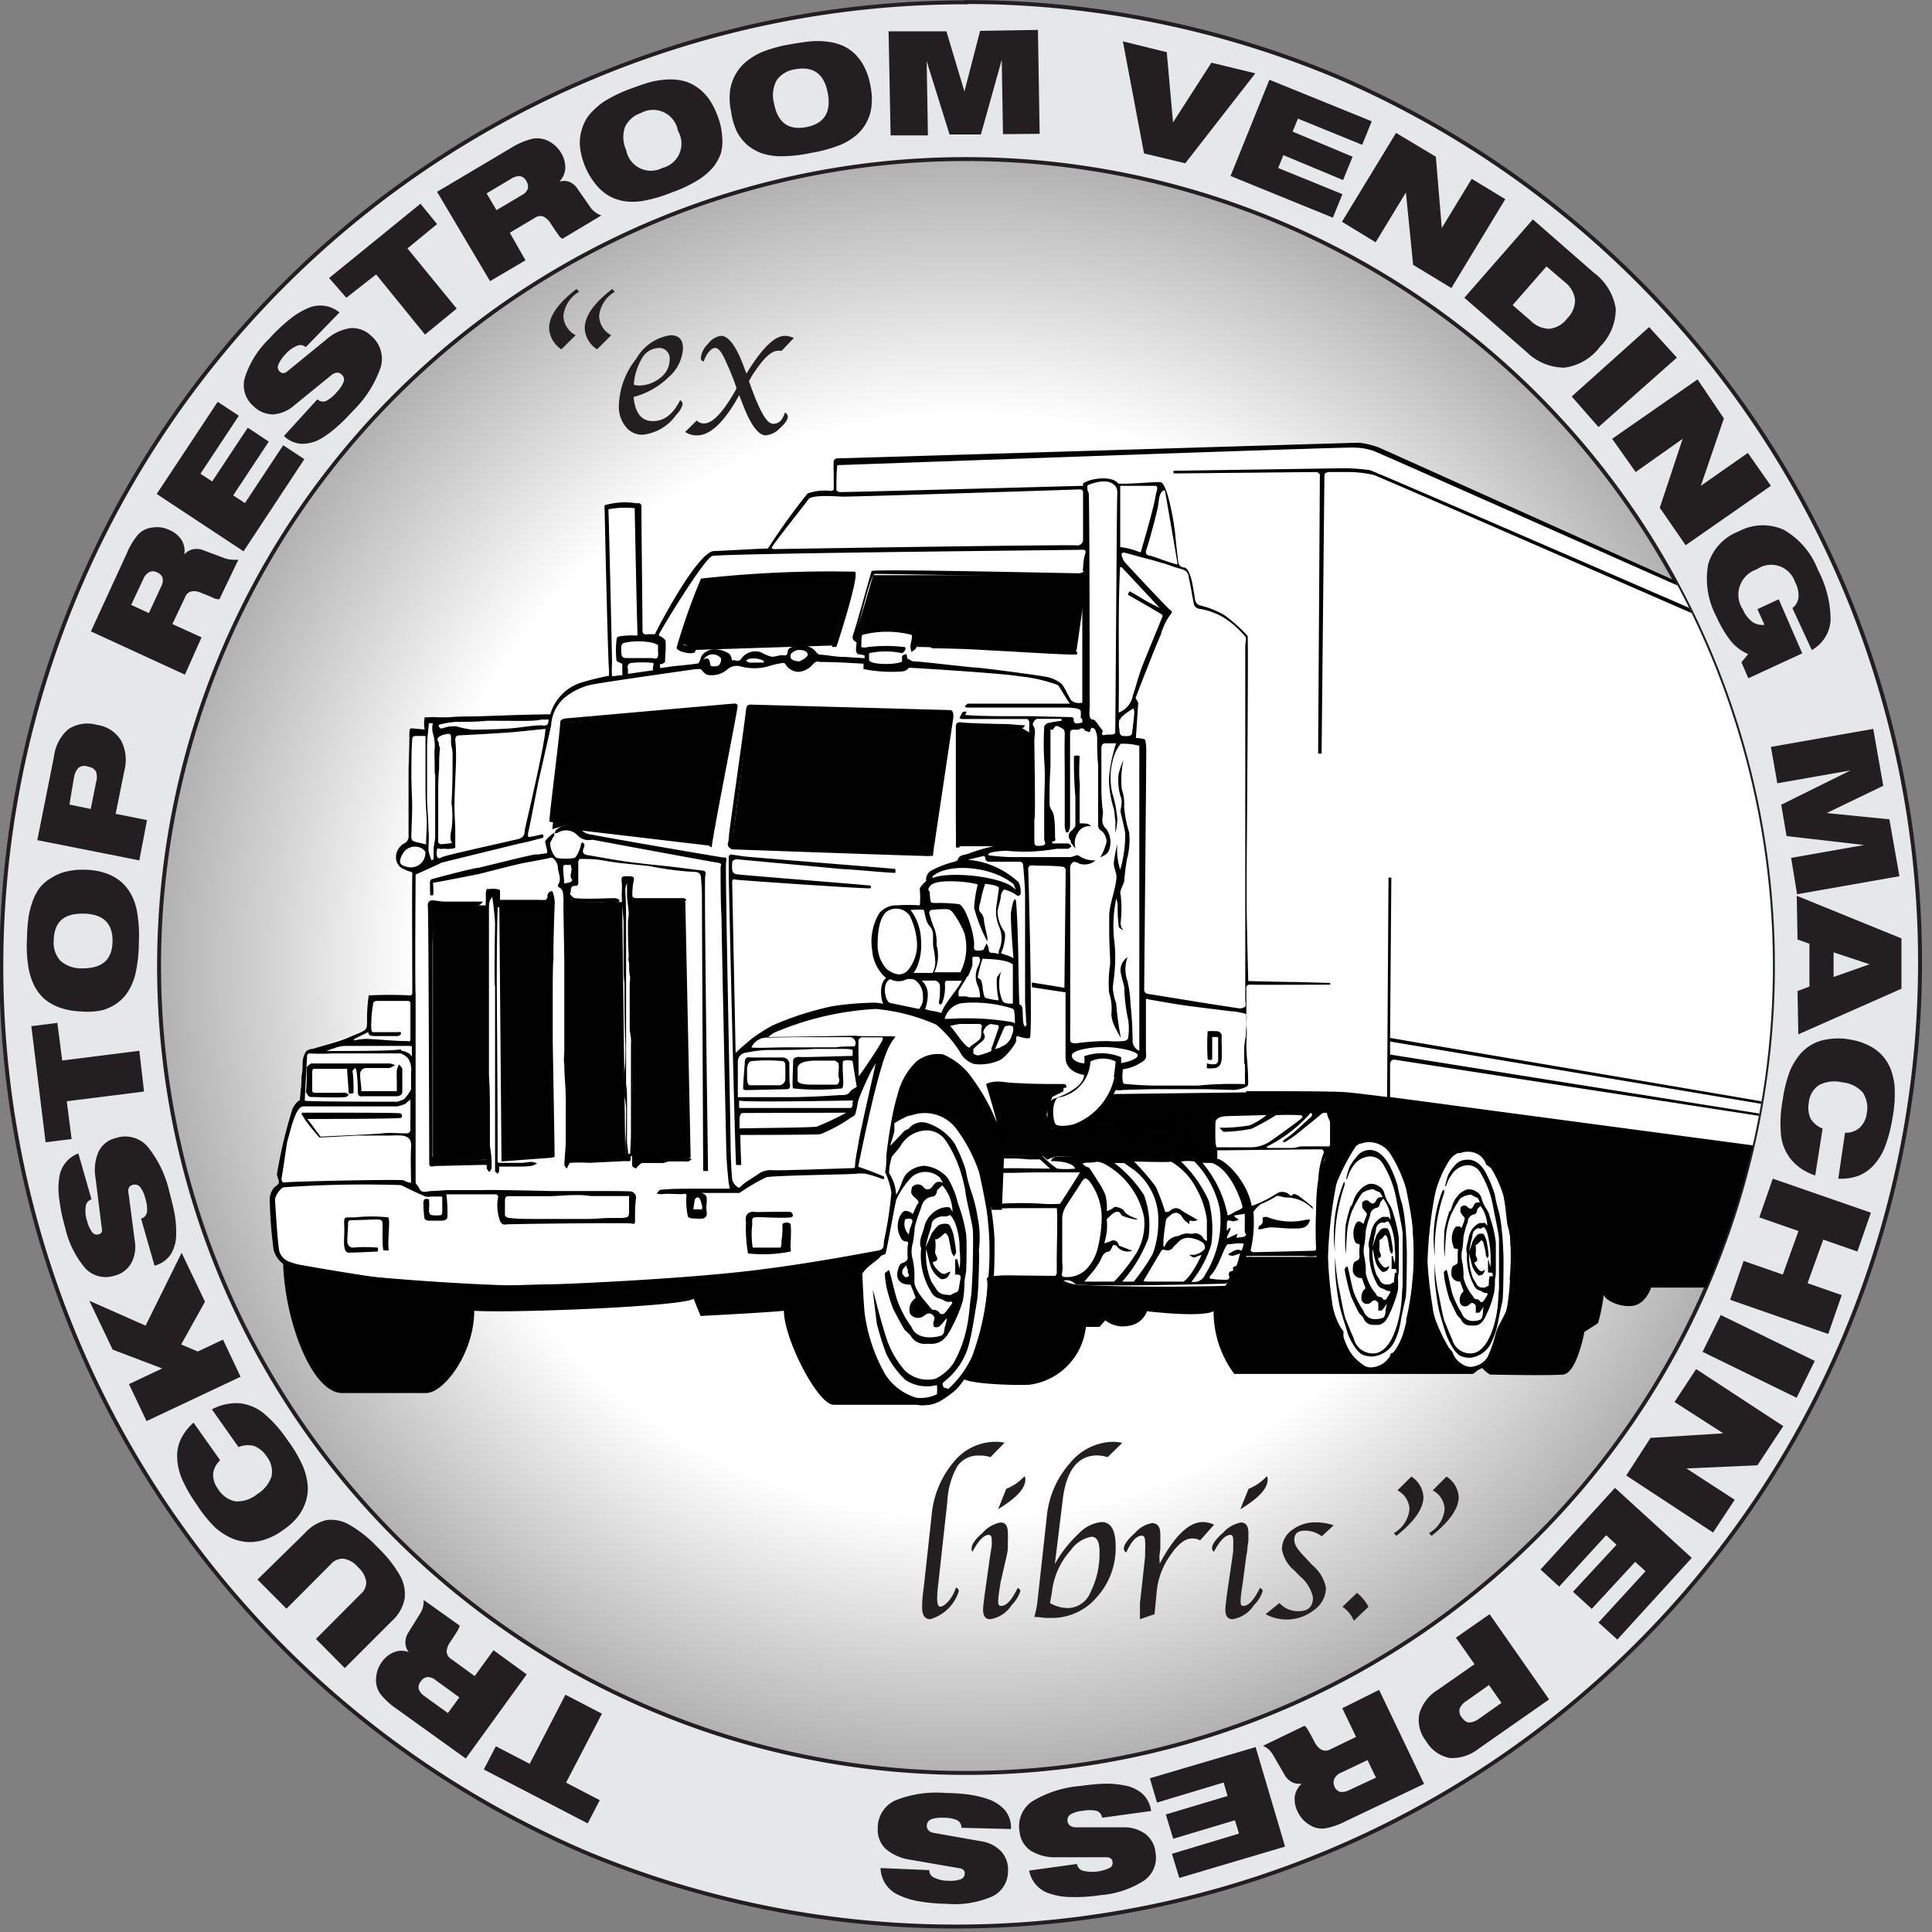 <svg id="Layer_1" data-name="Layer 1" xmlns="http://www.w3.org/2000/svg" xmlns:xlink="http://www.w3.org/1999/xlink" viewBox="0 0 123.28 123.28"><rect x="0" y="0" width="123.28" height="123.28" fill="#808080" stroke="none"/><defs><style>.cls-1{fill:none;}.cls-2{fill:url(#radial-gradient);}.cls-3{fill:#e6e7e8;stroke:#231f20;stroke-miterlimit:10;stroke-width:0.25px;}.cls-4{fill:#231f20;}.cls-5{clip-path:url(#clip-path);}.cls-6{fill:#010101;}.cls-7{fill:#fff;}</style><radialGradient id="radial-gradient" cx="61.64" cy="61.64" r="56.66" gradientUnits="userSpaceOnUse"><stop offset="0.62" stop-color="#fff"/><stop offset="1" stop-color="#999"/></radialGradient><clipPath id="clip-path"><path class="cls-1" d="M61.64,10.15A51.49,51.49,0,1,1,10.15,61.64,51.49,51.49,0,0,1,61.64,10.15"/></clipPath></defs><title>trvmpress-logo</title><circle class="cls-2" cx="61.64" cy="61.64" r="56.66"/><g id="ring"><path class="cls-3" d="M61.64,10.15A51.49,51.49,0,1,1,10.15,61.64,51.49,51.49,0,0,1,61.64,10.15m0-10a61.52,61.52,0,0,0-24,118.18A61.53,61.53,0,0,0,85.58,5,61.1,61.1,0,0,0,61.64.13Z"/><path class="cls-4" d="M38.41,109.35l-2.29,4.4,2.15,1.12-.77,1.48-6.63-3.44.77-1.48,2.16,1.12,2.28-4.41Z"/><path class="cls-4" d="M29.33,103.73a.93.93,0,0,1-.11.28c-.07.12-.15.25-.25.4l-.27.41a1.12,1.12,0,0,0-.2.57.59.59,0,0,0,.29.47l1.5,1.09,1.2-1.65,2.12,1.54-3.89,5.37L25.25,109a4.47,4.47,0,0,1-1-.94,1.51,1.51,0,0,1-.25-1,1.91,1.91,0,0,1,.36-1,1.72,1.72,0,0,1,.8-.64,1.27,1.27,0,0,1,.92,0h0a1,1,0,0,1-.21-.57,1.18,1.18,0,0,1,.2-.7l.77-1.24a1.43,1.43,0,0,0,.19-.82Zm-.75,5.58.73-1-1.51-1.1a.81.81,0,0,0-.54-.2.63.63,0,0,0-.41.28.59.59,0,0,0-.13.5,1,1,0,0,0,.38.45Z"/><path class="cls-4" d="M18.28,102.65l-1.85-1.86,3-2.94A2.72,2.72,0,0,1,20.81,97a2.3,2.3,0,0,1,1.49.3,7.69,7.69,0,0,1,1.8,1.44,7.92,7.92,0,0,1,1.42,1.79,2.44,2.44,0,0,1,.3,1.48,2.56,2.56,0,0,1-.82,1.43l-3,3-1.84-1.86L23,101.73a1,1,0,0,0,.37-.8,1.55,1.55,0,0,0-.53-.93,1.48,1.48,0,0,0-.93-.54,1,1,0,0,0-.8.35Z"/><path class="cls-4" d="M14.05,93.18a1.37,1.37,0,0,0-.45.86,1.48,1.48,0,0,0,.3.95A1.72,1.72,0,0,0,15,95.8a2,2,0,0,0,1.41-.46,2.12,2.12,0,0,0,.92-1.14,1.57,1.57,0,0,0-.31-1.26,1.71,1.71,0,0,0-.8-.67,1.54,1.54,0,0,0-1,.07l-1.7-2.41a3.36,3.36,0,0,1,1.77-.39,3,3,0,0,1,1.52.63,8,8,0,0,1,1.52,1.7,8.76,8.76,0,0,1,1,1.69,4.42,4.42,0,0,1,.3,1.16,2.81,2.81,0,0,1-.09,1,3.21,3.21,0,0,1-.49,1,4.09,4.09,0,0,1-1,.92,4,4,0,0,1-1.22.62,2.92,2.92,0,0,1-1.1.13,3.1,3.1,0,0,1-1-.26,4.17,4.17,0,0,1-1-.66A8.31,8.31,0,0,1,12.55,96a9.24,9.24,0,0,1-.88-1.5,3.77,3.77,0,0,1-.36-1.4,2.58,2.58,0,0,1,.22-1.25,3.37,3.37,0,0,1,.82-1.07Z"/><path class="cls-4" d="M13.08,83.06l-1.52,2.73,1.06.45,1.61-.76,1.12,2.37-6,2.83L8.23,88.32l2.12-1L7.19,86.12,5.7,83l3.59,1.59,2.3-4.65Z"/><path class="cls-4" d="M5.84,76.53h0a.52.52,0,0,0-.37.47,2,2,0,0,0,.08.89,2.13,2.13,0,0,0,.32.72.37.37,0,0,0,.42.15.28.28,0,0,0,.2-.14.46.46,0,0,0,0-.28L6.1,75.19a2.92,2.92,0,0,1,.19-1.7,1.62,1.62,0,0,1,1.09-.87,1.9,1.9,0,0,1,2,.5,7,7,0,0,1,1.43,2.95q.22.8.33,1.38a6.5,6.5,0,0,1,.1,1.29A2.42,2.42,0,0,1,10.92,80a1.75,1.75,0,0,1-1.06.76h0l-.86-3a.52.52,0,0,0,.38-.42,2.24,2.24,0,0,0-.11-.88,2,2,0,0,0-.33-.72.45.45,0,0,0-.48-.13.37.37,0,0,0-.25.21.63.63,0,0,0,0,.37l.39,3a2.2,2.2,0,0,1-.22,1.4,1.66,1.66,0,0,1-1.08.81,1.79,1.79,0,0,1-1.84-.45,6.06,6.06,0,0,1-1.31-2.65,11.22,11.22,0,0,1-.37-1.79,4.66,4.66,0,0,1,0-1.36A1.9,1.9,0,0,1,5,73.6Z"/><path class="cls-4" d="M9.19,69.65l-4.93.62.31,2.41-1.66.21L2,65.48l1.66-.21.31,2.4,4.92-.62Z"/><path class="cls-4" d="M5.18,64.54a4.46,4.46,0,0,1-1.35-.24,3.2,3.2,0,0,1-1-.56,3,3,0,0,1-.62-.8,4.07,4.07,0,0,1-.38-1.12,8.6,8.6,0,0,1-.11-1.92,11.77,11.77,0,0,1,.08-1.2,4.67,4.67,0,0,1,.24-1.06,3.29,3.29,0,0,1,.5-1A2.62,2.62,0,0,1,3.31,56a2.92,2.92,0,0,1,.94-.39,4.34,4.34,0,0,1,1.19-.11,4.2,4.2,0,0,1,1.37.24,3,3,0,0,1,.93.54,2.8,2.8,0,0,1,.61.76,3.59,3.59,0,0,1,.39,1.11,8.84,8.84,0,0,1,.12,2,9.42,9.42,0,0,1-.22,2,3.85,3.85,0,0,1-.45,1.09,2.69,2.69,0,0,1-.66.73,3.06,3.06,0,0,1-1,.49A4.34,4.34,0,0,1,5.18,64.54ZM3.43,60a1.72,1.72,0,0,0,.42,1.3,2,2,0,0,0,1.41.49c1.25,0,1.89-.53,1.92-1.69s-.57-1.77-1.82-1.8S3.46,58.79,3.43,60Z"/><path class="cls-4" d="M7.38,51.93l2,.4L8.89,54.9,2.38,53.61l1.07-5.36a2.71,2.71,0,0,1,.91-1.72,2.22,2.22,0,0,1,1.85-.27,2.12,2.12,0,0,1,1.52,1,2.69,2.69,0,0,1,.21,1.9Zm-2.95-.59,1.36.28.34-1.7a1.15,1.15,0,0,0,0-.68.64.64,0,0,0-.48-.31A.64.64,0,0,0,5,49a1.16,1.16,0,0,0-.28.62Z"/><path class="cls-4" d="M14,38.24a1,1,0,0,1-.31-.05L13.27,38l-.46-.18a1,1,0,0,0-.6-.08.56.56,0,0,0-.4.37L11,39.82l1.86.85L11.8,43.05l-6-2.76,2.3-5a4.52,4.52,0,0,1,.72-1.19,1.48,1.48,0,0,1,.91-.44,1.84,1.84,0,0,1,1.08.16,1.74,1.74,0,0,1,.78.64,1.37,1.37,0,0,1,.17.92h0a1,1,0,0,1,.51-.32,1.19,1.19,0,0,1,.73.06l1.36.51a1.63,1.63,0,0,0,.43.08,1.86,1.86,0,0,0,.42,0Zm-5.63.36,1.13.52.78-1.69a.78.78,0,0,0,.09-.57.61.61,0,0,0-.36-.34.52.52,0,0,0-.51,0,.9.9,0,0,0-.37.46Z"/><path class="cls-4" d="M15.54,35.18,10,31.52l3.89-5.88,1.35.89-2.45,3.7.75.49,2.27-3.43,1.34.89-2.27,3.43.75.49,2.44-3.69,1.35.89Z"/><path class="cls-4" d="M19.51,22.15h0a.52.52,0,0,0-.59-.07,2,2,0,0,0-.72.54,2.23,2.23,0,0,0-.44.65.39.39,0,0,0,.09.44.34.34,0,0,0,.23.1.46.46,0,0,0,.26-.12l2.45-2a3,3,0,0,1,1.55-.75,1.7,1.7,0,0,1,1.32.47,1.92,1.92,0,0,1,.64,2,7.14,7.14,0,0,1-1.75,2.78c-.37.4-.7.74-1,1a6.83,6.83,0,0,1-1,.76,2.47,2.47,0,0,1-1.23.37,1.71,1.71,0,0,1-1.2-.5h0l2.13-2.34a.53.53,0,0,0,.55.11,2.21,2.21,0,0,0,.69-.57,2,2,0,0,0,.44-.66.43.43,0,0,0-.14-.47.4.4,0,0,0-.31-.11.71.71,0,0,0-.34.16l-2.38,1.94a2.26,2.26,0,0,1-1.3.56,1.74,1.74,0,0,1-1.26-.5,1.77,1.77,0,0,1-.59-1.8,6,6,0,0,1,1.55-2.51,11.59,11.59,0,0,1,1.33-1.26,4.88,4.88,0,0,1,1.17-.71,1.91,1.91,0,0,1,2,.28Z"/><path class="cls-4" d="M27.12,21.35,24,17.51,22.1,19,21,17.74,26.83,13l1.06,1.3L26,15.85l3.14,3.84Z"/><path class="cls-4" d="M35.88,15.24a.84.84,0,0,1-.22-.21l-.27-.39-.27-.41a1.19,1.19,0,0,0-.44-.41.6.6,0,0,0-.55.08l-1.6.95,1,1.76-2.26,1.33-3.38-5.7,4.75-2.82A4.63,4.63,0,0,1,34,8.85,1.62,1.62,0,0,1,35,9a2,2,0,0,1,.8.75,1.78,1.78,0,0,1,.27,1,1.31,1.31,0,0,1-.38.84v0a1,1,0,0,1,.6,0,1.17,1.17,0,0,1,.57.47l.83,1.19a1.26,1.26,0,0,0,.31.3,1.48,1.48,0,0,0,.37.2Zm-4.83-2.9.63,1.07,1.6-.95a.81.81,0,0,0,.4-.41.65.65,0,0,0-.09-.49.57.57,0,0,0-.41-.32,1,1,0,0,0-.57.17Z"/><path class="cls-4" d="M37.32,10.58A4.42,4.42,0,0,1,37,9.25a2.93,2.93,0,0,1,.16-1.1,2.62,2.62,0,0,1,.49-.88,4.77,4.77,0,0,1,.89-.79,9.4,9.4,0,0,1,1.73-.83q.68-.25,1.14-.39a5.42,5.42,0,0,1,1.07-.18,3.59,3.59,0,0,1,1.11.08,2.7,2.7,0,0,1,.91.42,3.23,3.23,0,0,1,.72.71,4.78,4.78,0,0,1,.55,1.06,4.3,4.3,0,0,1,.31,1.36A3,3,0,0,1,46,9.78a3.13,3.13,0,0,1-.47.86,4.11,4.11,0,0,1-.88.78,8.1,8.1,0,0,1-1.79.86,8.78,8.78,0,0,1-1.9.55,3.83,3.83,0,0,1-1.17,0,3,3,0,0,1-.93-.33,3.07,3.07,0,0,1-.83-.72A4.45,4.45,0,0,1,37.32,10.58Zm3.56-3.36a1.68,1.68,0,0,0-1,.89,2,2,0,0,0,.08,1.48,1.6,1.6,0,0,0,2.3,1.13,1.6,1.6,0,0,0,1-2.37A1.61,1.61,0,0,0,40.88,7.22Z"/><path class="cls-4" d="M46.65,7.11a4,4,0,0,1-.06-1.37,3,3,0,0,1,.35-1,2.84,2.84,0,0,1,.64-.78,4.36,4.36,0,0,1,1-.62,8.37,8.37,0,0,1,1.84-.51q.72-.13,1.2-.18a4.91,4.91,0,0,1,1.08,0,3.49,3.49,0,0,1,1.08.27,2.75,2.75,0,0,1,.82.57,3.14,3.14,0,0,1,.58.84,4.29,4.29,0,0,1,.36,1.13,4.2,4.2,0,0,1,.06,1.39,2.66,2.66,0,0,1-.33,1,2.8,2.8,0,0,1-.61.76,3.83,3.83,0,0,1-1,.62,8.86,8.86,0,0,1-1.92.53,9.17,9.17,0,0,1-2,.21,4,4,0,0,1-1.16-.2,3.08,3.08,0,0,1-.86-.49,3,3,0,0,1-.69-.86A4.41,4.41,0,0,1,46.65,7.11Zm4.1-2.69a1.74,1.74,0,0,0-1.19.7,2,2,0,0,0-.17,1.47c.23,1.23.92,1.74,2.06,1.52s1.6-.94,1.37-2.17S51.9,4.21,50.75,4.42Z"/><path class="cls-4" d="M64,8.56l-.08-4.74h0L62.59,8.58l-2,0L59.13,3.9h0l.08,4.74-2.38,0L56.7,2,60.39,2l1.15,3.84h0l1-3.87,3.69-.06.11,6.63Z"/><path class="cls-4" d="M73,9.79,71.65,2.64l2.8.69.4,4.48h0L77.3,4l2.8.68-4.47,5.74Z"/><path class="cls-4" d="M78.52,11.23,81,5.09l6.53,2.65-.61,1.5-4.1-1.67-.34.83L86.31,10l-.61,1.49L81.89,9.9l-.33.82,4.1,1.67-.61,1.5Z"/><path class="cls-4" d="M90.17,16.9l-.46-4.62h0l-1.93,3.18-2.15-1.31,3.45-5.67L91.62,10,92,14.55h0l1.91-3.14,2.14,1.3-3.44,5.67Z"/><path class="cls-4" d="M93.44,19l4.37-5,3.89,3.4a3.54,3.54,0,0,1,1.4,2.29,3.39,3.39,0,0,1-1,2.43,3.38,3.38,0,0,1-2.28,1.34,3.47,3.47,0,0,1-2.41-1Zm4.25,1.48a1.68,1.68,0,0,0,1.17.5,1.62,1.62,0,0,0,1.14-.66,1.63,1.63,0,0,0,.5-1.22A1.7,1.7,0,0,0,99.85,18l-1.17-1-2.16,2.47Z"/><path class="cls-4" d="M100.29,25.3l4.94-4.43L107,22.82,102,27.25Z"/><path class="cls-4" d="M105.91,32.4,107.37,28h0l-3,2.12L102.87,28l5.45-3.79L110,26.7,108.53,31v0l3-2.1L113,31l-5.44,3.79Z"/><path class="cls-4" d="M111.12,42.26l.43-.52a3,3,0,0,1-1.12-.85,7.45,7.45,0,0,1-.91-1.55A5.12,5.12,0,0,1,109,36a3.21,3.21,0,0,1,1.94-2.09,3.25,3.25,0,0,1,2.89-.1A5,5,0,0,1,116,36.36a6.89,6.89,0,0,1,.81,3.2,2.34,2.34,0,0,1-1.2,1.92l-1.24-2.68a1,1,0,0,0,.39-.66,1.81,1.81,0,0,0-.22-1,1.6,1.6,0,0,0-2.44-.81,1.7,1.7,0,0,0-.89,2.56,2,2,0,0,0,.58.77,1.11,1.11,0,0,0,.8.21l-.45-1,1.36-.63L115,41.69l-3.44,1.59Z"/><path class="cls-4" d="M114.29,54.74l4.66-.82v0L114,53.35l-.34-2,4.42-2.19v0l-4.67.82L113,47.66l6.53-1.15.64,3.63-3.61,1.74v0l4,.4.64,3.63-6.53,1.15Z"/><path class="cls-4" d="M114.7,63.24l.76-.29,0-2.73-.76-.27-.05-2.79,6.68,2.72,0,3.21L114.75,66Zm4.6-1.71v0L117,60.77l0,1.57Z"/><path class="cls-4" d="M117.73,72.28a1.31,1.31,0,0,0,.92-.31,1.47,1.47,0,0,0,.46-.89,1.78,1.78,0,0,0-.25-1.37,2,2,0,0,0-1.33-.65,2.11,2.11,0,0,0-1.46.18,1.5,1.5,0,0,0-.65,1.11,1.74,1.74,0,0,0,.1,1,1.54,1.54,0,0,0,.78.66L115.83,75a3.25,3.25,0,0,1-1.53-1,3,3,0,0,1-.65-1.52,7.94,7.94,0,0,1,.1-2.27,8.56,8.56,0,0,1,.47-1.89,4.55,4.55,0,0,1,.6-1,2.76,2.76,0,0,1,1.79-1,4,4,0,0,1,1.37,0,4.23,4.23,0,0,1,1.3.41,2.82,2.82,0,0,1,.88.68,2.93,2.93,0,0,1,.5.85,4.3,4.3,0,0,1,.24,1.15,8.46,8.46,0,0,1-.14,1.92,9.16,9.16,0,0,1-.42,1.68,3.84,3.84,0,0,1-.71,1.26,2.66,2.66,0,0,1-1,.74,3.27,3.27,0,0,1-1.33.2Z"/><path class="cls-4" d="M111.26,80.46l2.5.87,1-2.78-2.5-.87.86-2.47,6.26,2.17-.86,2.48-2.18-.76-1,2.78,2.18.76-.86,2.48-6.26-2.18Z"/><path class="cls-4" d="M109.8,83.91l6,2.93-1.16,2.35-6-2.93Z"/><path class="cls-4" d="M105.32,91.75l4.64-.29h0l-3.11-2,1.38-2.1L113.79,91l-1.65,2.5-4.53.2,0,0,3.08,2-1.38,2.09-5.54-3.64Z"/><path class="cls-4" d="M103.05,94.94l4.9,4.47-4.75,5.21-1.2-1.09,3-3.27-.66-.6-2.77,3-1.2-1.09,2.78-3-.66-.61-3,3.28-1.19-1.09Z"/><path class="cls-4" d="M94.09,106.19,92.9,104.5l2.15-1.5,3.8,5.44-4.48,3.13a2.75,2.75,0,0,1-1.84.61A2.22,2.22,0,0,1,91,111.1a2.14,2.14,0,0,1-.43-1.76,2.67,2.67,0,0,1,1.17-1.51Zm1.72,2.47-.8-1.14-1.41,1a1.07,1.07,0,0,0-.46.51.63.63,0,0,0,.13.55c.16.22.32.34.5.33a1.14,1.14,0,0,0,.62-.25Z"/><path class="cls-4" d="M83.24,110.12a.8.8,0,0,1,.2.23c.07.11.14.25.23.41l.23.43a1.07,1.07,0,0,0,.41.45.6.6,0,0,0,.55,0l1.67-.81L85.65,109,88,107.83l2.87,6-5,2.38a4.56,4.56,0,0,1-1.33.46,1.46,1.46,0,0,1-1-.24,1.9,1.9,0,0,1-.73-.81,1.77,1.77,0,0,1-.19-1,1.38,1.38,0,0,1,.45-.81v0a1,1,0,0,1-.6-.08,1.15,1.15,0,0,1-.52-.51l-.73-1.26a1.54,1.54,0,0,0-.28-.34,1.46,1.46,0,0,0-.35-.22Zm4.56,3.31-.54-1.12-1.68.8a.82.82,0,0,0-.43.38.61.61,0,0,0,0,.5.55.55,0,0,0,.37.35,1,1,0,0,0,.58-.12Z"/><path class="cls-4" d="M80.12,111.48,82,117.83l-6.75,2-.47-1.54L79.06,117l-.26-.85-3.94,1.18-.47-1.55,3.94-1.18-.25-.86-4.25,1.28-.46-1.55Z"/><path class="cls-4" d="M68.72,118.94v0a.53.53,0,0,0,.41.44,2.61,2.61,0,0,0,1.66-.18.36.36,0,0,0,.2-.39.31.31,0,0,0-.11-.22.48.48,0,0,0-.27-.08l-3.18,0a2.93,2.93,0,0,1-1.66-.42,1.63,1.63,0,0,1-.71-1.2,1.92,1.92,0,0,1,.78-1.93,7,7,0,0,1,3.12-1c.54-.08,1-.12,1.41-.14a5.92,5.92,0,0,1,1.29.09,2.43,2.43,0,0,1,1.18.5,1.78,1.78,0,0,1,.61,1.15v0l-3.13.43a.51.51,0,0,0-.35-.44,2.16,2.16,0,0,0-.89,0,1.86,1.86,0,0,0-.76.22.43.43,0,0,0-.2.45.41.41,0,0,0,.17.28.61.61,0,0,0,.36.1l3.07,0a2.27,2.27,0,0,1,1.36.42,1.68,1.68,0,0,1,.65,1.18A1.78,1.78,0,0,1,73,120a6,6,0,0,1-2.8.93,10.23,10.23,0,0,1-1.83.12,4.35,4.35,0,0,1-1.35-.21,1.89,1.89,0,0,1-1.35-1.48Z"/><path class="cls-4" d="M59.3,119.33v0a.5.5,0,0,0,.33.49,2,2,0,0,0,.88.19,2.08,2.08,0,0,0,.78-.09.39.39,0,0,0,.27-.36.32.32,0,0,0-.07-.23.45.45,0,0,0-.27-.12l-3.13-.54a3.09,3.09,0,0,1-1.57-.69,1.67,1.67,0,0,1-.51-1.3,1.92,1.92,0,0,1,1.08-1.78,7,7,0,0,1,3.25-.49,13.2,13.2,0,0,1,1.41.09,6.64,6.64,0,0,1,1.26.29,2.55,2.55,0,0,1,1.09.69,1.73,1.73,0,0,1,.41,1.23v0l-3.16-.08a.54.54,0,0,0-.28-.49,2.21,2.21,0,0,0-.88-.15,2,2,0,0,0-.78.1.44.44,0,0,0-.27.42.41.41,0,0,0,.12.3.63.63,0,0,0,.34.15l3,.53a2.22,2.22,0,0,1,1.27.63,1.71,1.71,0,0,1,.45,1.27,1.77,1.77,0,0,1-1,1.62,6,6,0,0,1-2.92.47,10.54,10.54,0,0,1-1.82-.17,4.73,4.73,0,0,1-1.3-.42,1.91,1.91,0,0,1-1.09-1.69Z"/></g><g id="ex_libris" data-name="ex libris"><path class="cls-4" d="M36.79,18.44l.16.18a2,2,0,0,0-1,1.55,1.44,1.44,0,0,0,.78,1.22l-.91.9a1.7,1.7,0,0,1-.78-1.38C35.05,20.15,35.63,19.33,36.79,18.44Zm2.28,0,.16.18a2,2,0,0,0-1,1.55A1.43,1.43,0,0,0,39,21.39l-.9.9a1.68,1.68,0,0,1-.79-1.38C37.33,20.15,37.91,19.33,39.07,18.44Z"/><path class="cls-4" d="M43.4,25.53a.34.34,0,0,1,.16.26,1.48,1.48,0,0,1-.41.68A3,3,0,0,1,41,27.74a1.32,1.32,0,0,1-1.08-.52,2,2,0,0,1-.43-1.33,5,5,0,0,1,1.11-3,3,3,0,0,1,2.19-1.5c.53,0,.79.28.79.84a2.61,2.61,0,0,1-.92,1.84,5,5,0,0,1-2.23,1.26c.09,1,.49,1.54,1.22,1.54S42.94,26.45,43.4,25.53Zm-3-1a1.09,1.09,0,0,0,.34.07,2.16,2.16,0,0,0,1.39-.49,1.46,1.46,0,0,0,.6-1.15.67.67,0,0,0-.77-.75,1.26,1.26,0,0,0-1,.66A3.79,3.79,0,0,0,40.44,24.58Z"/><path class="cls-4" d="M47,24.76l-.19-.53-.24-.6-.31-.69c-.22-.49-.43-.74-.63-.74s-.54.29-.72.86c-.13,0-.19-.12-.19-.21a1.45,1.45,0,0,1,.46-.91,1.24,1.24,0,0,1,.83-.51c.48,0,1,.69,1.49,2.07l.13.34.15-.24c.91-1.45,1.68-2.17,2.3-2.17a1.35,1.35,0,0,1,.57.14l-.77.81-.22,0c-.47,0-1,.54-1.69,1.62l-.18.32.14.39c.57,1.56,1,2.33,1.4,2.33s.59-.24.76-.72q.18.12.18.24c0,.22-.17.47-.51.77a1.47,1.47,0,0,1-.89.45c-.49,0-1-.7-1.52-2.1l-.18-.47-.18.32c-.88,1.5-1.71,2.25-2.51,2.25a1.24,1.24,0,0,1-.76-.22l.74-.73a.61.61,0,0,0,.45.19c.48,0,1-.49,1.63-1.46l.34-.55Z"/><path class="cls-4" d="M61,101.3a.27.27,0,0,1,.18.23,2.69,2.69,0,0,1-1.82,1.79c-.35,0-.52-.25-.52-.76a7.66,7.66,0,0,1,.06-.94l.07-.56.48-4.39a6.07,6.07,0,0,1,1.38-3.35A3.43,3.43,0,0,1,63.48,92a2.77,2.77,0,0,1,.62.06l-.9.92a2,2,0,0,0-.69-.1,1.61,1.61,0,0,0-1.41.66,5,5,0,0,0-.65,2.26l-.58,5.28a7.77,7.77,0,0,0-.07.87c0,.38.06.57.19.57s.34-.12.55-.37A2.51,2.51,0,0,0,61,101.3Z"/><path class="cls-4" d="M64.94,101.32c.11.07.17.13.17.2a2.18,2.18,0,0,1-.55.89,2,2,0,0,1-1.37.91c-.31,0-.46-.2-.46-.61,0-.17.06-.7.19-1.59l.24-1.71.07-.44.05-.34a2.86,2.86,0,0,0,0-.37c0-.21-.06-.32-.18-.32q-.48,0-1.05,1.08A.29.29,0,0,1,62,98.8c0-.25.24-.6.71-1a2,2,0,0,1,1.13-.65c.32,0,.47.22.47.66a3.66,3.66,0,0,1,0,.51l0,.42s0,.21-.07.51L63.84,101l-.06.4a6.65,6.65,0,0,0-.09.8c0,.18.06.27.16.27C64.2,102.5,64.56,102.11,64.94,101.32Zm-1.26-5L64.21,95a3.13,3.13,0,0,0,1.16-.8.32.32,0,0,1,.06.18C65.43,95,64.84,95.59,63.68,96.31Z"/><path class="cls-4" d="M67.31,99.8a7.85,7.85,0,0,1,1.51-1.93,2.35,2.35,0,0,1,1.46-.75c.61,0,.91.52.91,1.55A4.67,4.67,0,0,1,70,101.9a3.74,3.74,0,0,1-2.9,1.34h-.38l-.51-.06H66a6.23,6.23,0,0,0,.2-1l.6-5.44a5.94,5.94,0,0,1,1.45-3.35A3.64,3.64,0,0,1,71,92a3,3,0,0,1,.61.07l-.93.91a2.4,2.4,0,0,0-.67-.11c-1.26,0-2,1-2.21,2.93ZM67,102.29a2.35,2.35,0,0,0,1.17.32,1.59,1.59,0,0,0,1.41-1A5.52,5.52,0,0,0,70.16,99c0-.62-.17-.94-.51-.94a2.05,2.05,0,0,0-1.32.85,4.8,4.8,0,0,0-1.21,2.71Z"/><path class="cls-4" d="M74,99.78c.94-1.77,1.86-2.66,2.76-2.66a1.72,1.72,0,0,1,.71.17l-.89,1a1,1,0,0,0-.52-.12c-.44,0-.9.36-1.38,1.07a4.78,4.78,0,0,0-.86,2.21L73.67,103l-.93.32v-.19l0-.41,0-.41.33-3,0-.33a5.1,5.1,0,0,0,0-.6q0-.39-.21-.39c-.34,0-.67.36-1,1.08a.33.33,0,0,1-.15-.25c0-.25.25-.59.71-1a1.88,1.88,0,0,1,1.08-.63c.36,0,.54.24.54.71,0,.11,0,.26,0,.46l0,.44-.06.53Z"/><path class="cls-4" d="M80.4,101.32c.11.07.17.13.17.2a2.06,2.06,0,0,1-.55.89,2,2,0,0,1-1.37.91c-.31,0-.46-.2-.46-.61,0-.17.06-.7.19-1.59l.25-1.71.06-.44,0-.34a2.86,2.86,0,0,0,0-.37c0-.21-.06-.32-.17-.32-.33,0-.68.36-1.06,1.08a.29.29,0,0,1-.12-.22c0-.25.24-.6.71-1a2,2,0,0,1,1.13-.65q.48,0,.48.66c0,.08,0,.25,0,.51l-.06.42s0,.21-.07.51L79.3,101l-.06.4a6,6,0,0,0-.08.8q0,.27.15.27C79.66,102.5,80,102.11,80.4,101.32Zm-1.26-5L79.67,95a3.13,3.13,0,0,0,1.16-.8.32.32,0,0,1,.06.18C80.89,95,80.31,95.59,79.14,96.31Z"/><path class="cls-4" d="M80.76,103l.88-.71a1.6,1.6,0,0,0,1.23.52c.61,0,.91-.29.91-.88a2.38,2.38,0,0,0-.83-1.35l-.36-.37a2.27,2.27,0,0,1-.79-1.34,1.51,1.51,0,0,1,.63-1.23,2.45,2.45,0,0,1,1.56-.5,3.59,3.59,0,0,1,1.11.19l-.76.7a1.75,1.75,0,0,0-1.07-.36c-.45,0-.68.19-.68.57s.25.68.76,1.21l.39.42a2.49,2.49,0,0,1,.87,1.46,1.75,1.75,0,0,1-.76,1.4,2.81,2.81,0,0,1-3.09.27Z"/><path class="cls-4" d="M86.39,103.42a2,2,0,0,0-.73-.89l.93-.89a2.79,2.79,0,0,1,.73.89Z"/><path class="cls-4" d="M89.1,98l-.16-.17a2,2,0,0,0,1-1.54,1.43,1.43,0,0,0-.77-1.19l.89-.88a1.66,1.66,0,0,1,.77,1.35C90.8,96.29,90.24,97.1,89.1,98Zm2.25,0-.17-.17a1.94,1.94,0,0,0,1-1.54,1.41,1.41,0,0,0-.76-1.19l.88-.88a1.65,1.65,0,0,1,.78,1.35C93.05,96.29,92.48,97.1,91.35,98Z"/></g><g class="cls-5"><path id="black_base" data-name="black base" class="cls-6" d="M85.28,68.47,67.85,69.78l1.72-33.9-20.69-.3-3.65.62-1.66,2.9-2.9,4.45-4,.58-.94,2-.28,2.9-.36,3.86-8.56,2.87-.11,9.27-6.86,2.09-.25,3.13-.28.93-.8,1.8L18,74.92l.06,5.3c0,3.79,1.78,8.66,3.77,8.67,0,0,4.18,0,5.35,0s3.08-2.58,3.08-5.25c2.46.16,13.44-.28,14-.77l.44,1.1s4.18-.21,5.32-.33c0,1.77,2.15,6,3.18,6h6.12a3,3,0,0,0,2.09-1.71c.28.37,3.11.48,4.27.43a4.17,4.17,0,0,0,3.61-3.69l.87,0,.37-.42a1.8,1.8,0,0,0,1.49.35,1.44,1.44,0,0,0,1.17-.93s3.43.42,4.25,0a6.62,6.62,0,0,0,1.32,4l15.22,0a1.34,1.34,0,0,0,.53-.54c0,.22.56.58.56.58s3.79.08,4.67,0,1.36-2.72,1.36-2.72l.87-.56a12,12,0,0,0,.37-1.84c0,.32.92.83,1.8.74s1.22-1.17,1.22-1.17l5.65,0,1,1.33c0,1.43.54,3,1.4,3.45l10.54,0c.86,0,1.45-2,1.45-3.78h1.8v-1H127l.06-5.58h.64l.82-.71V73.15Z"/><g id="white_base" data-name="white base"><path class="cls-7" d="M66.78,71.12l.35.89,2-.2,1.94-2,8-.1a83.27,83.27,0,0,1,9.49.35l40,5.28-.51-28.51S89.71,29.38,88.94,29a11.64,11.64,0,0,0-4-.45c-1.64,0-31.56.87-31.56.87l-.06,2.06-1.53.08-1.34,1.56-1.36,2-3.76.15-1.21,1.35-2.43,4.09-.9-.08-.13-8.32-2,.06L39,43.27l-2.36.66-1,.77-.49,1.06-7.9.23-.06.85-1-.08-.13,7-.68.68v.61l.52.4.35.07.12,8.15-2.79,0-.12,2-4,1.49-.28,3.1L18.16,73l-.3,2.71-.45.66a24.47,24.47,0,0,0,.2,3.6c.19.44.81.92,2,1.09s9.53,1,15.18,1,19.6-1.31,21.48-2.12c0,.57-1.52.83-1.52,2.27,0,2.5,1.69,7.52,4.69,7.33a2.59,2.59,0,0,0,2-1.63c.58-.13,1.79-5,1.53-6.31-.1-.46,4.69,0,4.69,0a2.28,2.28,0,0,0,1.06.37c4.08.24,9.46.08,9.46.08l1.32-1.85,4.5,0v-.14s-.38-5.34,1-6.91L85,70.87s-8.32.09-7.45.58v2.48s-9.92-.15-10.14-.13a2.52,2.52,0,0,0-.59.2l-.27-.24-2.48,0-.14,3.44h-.66s-1.51-6.46-4.07-6.46A2.92,2.92,0,0,0,57,71.5s.81-3.87,3.05-3.8c1.72.06,4,5.18,4,5.18l-.91-3.62,5.18.14-1.18.6ZM27.75,54,29,53.94v-7.1l6-.43-1.51,7.16L27.75,55Zm-.13,20.09,0-16.4,3.41.09L31.23,74Zm7.5-.21L32,74.11l-.14-16.55h3.3Zm9.73-36.68,9.52-.5-1.24,4.49-8.74.28-.92-.44Zm-8.7,36.67V57.56H39.7l.2,16.33Zm4.26,0-.16-16.33h3.48l.34,16.33ZM37.12,53l-1-.35-.88.26L36,46.12l10.85-1v.29l-1.5,8.56Zm22.41,1.62L46.69,54l1.14-8.88,12.75.38ZM65.79,54H61.17l0-7.67,3.91.05.67.4ZM58.51,41.28V40.2L56.36,40l-1.76.49,1.12-3.79H69.38l-.68,4.77Z"/></g><path d="M83.69,77.11s0,0,0,0A.08.08,0,0,0,83.69,77.11Z"/><path d="M42.67,74.11l1.14,0s.12.07.33-.16c-.1,0-.2-.14-.3-.14l-1.87,0-1.17.06c-.16,0-.3,0-.3-.24,0-.63,0-1.27-.06-1.9,0-.16.06-.32.05-.47,0-.53-.09-1.06-.11-1.59,0-.38,0-.76,0-1.14,0-.66,0-1.32,0-2,0-.84,0-1.69,0-2.53s0-2-.06-2.94c0-.44,0-.88,0-1.32s0-1,0-1.55.1-.61.48-.6c.58,0,2.56,0,2.82,0,0,0,.11-.09.16-.14s-.13-.15-.19-.14c-.29,0-2.37,0-3,0-.18,0-.26-.07-.24-.25a4,4,0,0,1,.07-.78c.09-.31,0-.36-.3-.37-.48,0-.49,0-.44.48a3.09,3.09,0,0,1,0,.43,5,5,0,0,0,0,.53c0,.5.09,1,.11,1.49,0,.83,0,1.66,0,2.48,0,.48,0,1,.06,1.45,0,1.34,0,2.67.06,4,0,.51,0,1-.06,1.52s0,.88,0,1.32a2.38,2.38,0,0,0,0,.38,4.7,4.7,0,0,1,.1.74c0,.75,0,1.5-.05,2.25,0,.22,0,.44,0,.66s-.07.19-.22.2l-2.75,0c-.6,0-.58,0-.62-.63,0-.29.05-.58.05-.87,0-.47-.05-.93-.05-1.4q0-1,0-2c0-.22.05-.44.05-.66,0-.51-.07-1-.06-1.53,0-.93,0-1.86,0-2.79,0-.62-.07-3,0-3.5,0-.16.05-.32.05-.47,0-.73,0-1.46,0-2.19a.31.31,0,0,1,.19-.2c.36,0,1.8-.06,2.16,0l.53,0a1.37,1.37,0,0,0,.29-.07s0-.11,0-.11a.65.65,0,0,0-.29-.11c-.31,0-2,.08-2.54,0-.12,0-.22-.17-.33-.26.14-.15-.06-.53.33-.52.17,0,.22-.07.21-.26,0-.43,0-.86,0-1.28,0-.07.07-.18.11-.18.46,0,.93,0,1.39.08s.78.13,1.17.18l1.86.19a19.54,19.54,0,0,0,2.75.37c.21,0,.53,0,.55.35s.06.76.06,1.14c0,1.06.08,17.6.08,17.6l.31,0S44.92,56.23,45,55.9s-.06-.34-.26-.36l-2-.25c-.92-.1-1.84-.18-2.75-.31s-1.68-.28-2.52-.42q-.37-.06-.24-.42a.46.46,0,0,0,.06-.25c0-.06-.09-.1-.14-.15a.83.83,0,0,0-.09.16c0,.15-.08.31-.14.45s-.18.39-.29.4a3.55,3.55,0,0,1-1.08,0c-.22-.05-.51-.75-.43-1a3.83,3.83,0,0,1,.25-.44s0-.17,0-.18-.62.44-.58.61.09.38.13.58c0,0,0,.12-.06.13l-.6.08c.12-.13-3.11.71-3.77.85-.25,0-2.68.64-2.93.72-.05,0-.08.07-.11.11s0,.91,0,.91a.39.39,0,0,0,.18,0c.06-.05,0-.79,0-.79.62-.1,2.65-.5,2.88-.55.51-.12,2.47-.64,3-.73.26-.05,1.33-.24,1.6-.31a.28.28,0,0,1,.15,0,.85.85,0,0,1,.34.6c0,.37.28.75,0,1.13,0,0,0,.13.06.15.29.13.27.39.29.64s0,.36,0,.55l.06,3.6c0,.3,0,.6,0,.9,0,.57,0,2.14,0,2.31,0,.78,0,1.56,0,2.34,0,.34-.06.67,0,1,0,.67.08,1.35.09,2s0,1.25,0,1.88c0,.33,0,.67,0,1s-.07,1-.09,1.47c0,.08.09.17.14.26.08-.07.14-.31.23-.37a9.9,9.9,0,0,1,1.22,0l2.26-.11a1.62,1.62,0,0,0,.32,0c.08,0,.06-.18.07-.32l.08,0a4.17,4.17,0,0,1,0,.52c0,.22.15.19.24.28l.14-.16c.09-.07.19-.2.29-.2.44,0,.89,0,1.34,0ZM36,56.37c0-.33-.07-.65-.06-1s.33-.07.45-.22a1.18,1.18,0,0,1,.08.31c0,.24-.16.48.06.7,0,0-.1.12-.16.14A3.33,3.33,0,0,1,36,56.37Zm4.2,17.25h-.12c0-.24-.06-.48-.07-.71s0-.62,0-.93c0-.52,0-1,0-1.55s0-.84-.06-1.26c0-.16,0-.33,0-.49,0-.66,0-1.31,0-2s0-1,0-1.53V60.63c0-.48,0-1,0-1.44,0-.77,0-1.55-.05-2.33a1,1,0,0,1,.11-.5c0,.26,0,.51,0,.77s.09.76.11,1.14c0,.19-.05.39-.05.59,0,.69,0,1.39.05,2.08,0,.14-.05.28,0,.41s0,.56.06.84,0,.43,0,.65c0,0,0,.1,0,.14v1.34c0,.42,0,.83,0,1.25,0,.23.06.46.08.69s0,.25,0,.37c0,.5,0,1,0,1.5,0,.69,0,1.38,0,2.07s0,1.41,0,2.11C40.26,72.75,40.23,73.18,40.21,73.62Z"/><path d="M84.33,48.09l.18-17.76c0-.23.39-.21.39-.21s.86,0,1.28,0a7.88,7.88,0,0,1,1.46.18c.69.23,40.06,17.46,40.06,17.46v-.32S87.93,30.14,87.41,30a12,12,0,0,0-1.78-.12l-10.75.16,0,.17L84,30.12s.23.05.22.22c0,.32-.11,17.75-.11,17.75Z"/><path d="M35.38,52.46c.06-.13.59-4.78.68-5.61,0-.23,0-.72.33-.75l10.16-.86s.15.15.15.19c0,.39-1.45,8.38-1.48,8.5h0s.19.21.2.1c0-.45,1.67-8.82,1.65-9s-.31-.13-.31-.13l-10.52.93s-.49,0-.49.25c0,.55-.74,6.2-.69,6.35A.94.94,0,0,0,35.38,52.46Z"/><path d="M48.35,77.66c.07,0,2,.1,2.17,0s0-.28-.05-.32-2,0-2.23,0c-.48-.09-.73.17-.64.64a9.54,9.54,0,0,0,.13,2,8.77,8.77,0,0,0,2.71-.12c.05,0,0-.31,0-.31s.07-1.25,0-1.43-.5-.1-.51,0c0,.34,0,.69-.06,1,0,.09,0,.48-.08.49-.32,0-1.74,0-1.76,0A5.34,5.34,0,0,1,48,78.13C48,77.72,47.94,77.7,48.35,77.66Z"/><path d="M61,54.08h.23V52.65c0-.54,0-2.94,0-3.61s0-1.43,0-2.15c0-.39.09-.49.47-.47l2,.06c.4,0,.81.07,1.21,0,.15,0,.41.06.49-.2-.4,0-.79-.07-1.18-.08-.71,0-2.6-.06-2.82-.1s-.41,0-.41.23v1.71c0,.37,0,3,0,4C61,52.75,61,54.08,61,54.08Z"/><path d="M24.77,77.68a10.09,10.09,0,0,0-2.12,0h-.27c-.42,0-.42,0-.42.39a8.19,8.19,0,0,1,0,.86c0,.27-.08,1,.3,1s1.84-.07,1.84-.07.05-.24,0-.25a9.53,9.53,0,0,0-1.6,0c-.19,0-.35-.22-.34-.42,0-.38.05-.75.05-1.12,0-.16.05-.21.21-.21.4,0,1.5-.05,1.63-.05.34,0,.37.1.36.44v.6c0,.32,0,.62.05.94,0,0,.36,0,.35,0C24.7,79.24,24.93,77.84,24.77,77.68Z"/><path d="M80.37,78.22c-.05,0-.06.14-.1.21a.93.93,0,0,0,.23,0,2.68,2.68,0,0,1,.55-.11c.48,0,1,.08,1.45.07s.92.06,1.1-.56a1.13,1.13,0,0,0-.26,0,4.11,4.11,0,0,1-2.5-.18c-.19,0-.3,0-.27.17S80.54,78.13,80.37,78.22Z"/><path d="M35.4,57.54c0-.09-.1-.7-.19-.68a.32.32,0,0,0-.27.39s-.08.17-.13.17a4,4,0,0,1-.49,0c-.57,0-1.14,0-1.71,0l-.71,0a5.31,5.31,0,0,0,0-.6c0-.11-.54-.12-.6-.1s-.21,0-.23,0a.75.75,0,0,0-.07.36c0,.09,0,.17,0,.26,0,.48-.05,1-.05,1.45,0,1.45,0,2.91.06,4.36,0,.09,0,1.4,0,2v4c0,.58.07,2.68.06,2.79a5.9,5.9,0,0,0,0,1.78c.06.25,0,.3-.24.3-.39,0-2.25,0-2.8,0-.39,0-.46-.09-.43-.49V71c0-.79,0-6.64,0-7s0-2.7,0-3.58c0-.59.09-1.7.06-2.29,0-.25.15-.27.29-.27.37,0,.75,0,1.12,0h.94a.81.81,0,0,0,.81-.33l-.56,0c-.64,0-1.27,0-1.9,0-.22,0-.66-.09-.81-.08s-.28.15-.25.35c.05.38.09,16.44.09,16.46,0,.28.33.14.39.14.38,0,2.44-.06,3.1-.07.13,0,.25,0,.16.2,0,0,.09.14.14.22s.17-.12.18-.18a3.74,3.74,0,0,0,0-.58c0-.34-.09-.69-.1-1,0-.63,0-1.27,0-1.9,0-.82,0-1.65-.06-2.47,0-.48,0-1.74,0-1.89,0-.39,0-.77,0-1.16s0-.9,0-1.35,0-.86,0-1.29c0-.77,0-1.54,0-2.32s0-1.78,0-2.67c0-.39.06-.57.22-.68.16,1.2.17,1.68.17,1.68s-.07,4,0,4c0,.47,0,1,0,1.43,0,.79,0,3.43,0,4,0,1.11,0,2.21,0,3.32,0,.46,0,2.51,0,3.06,0,0,.11.1.17.15a1,1,0,0,0,.09-.18s0-.27,0-.28c.37,0,.76,0,1.13,0s.63,0,.94-.05a1,1,0,0,0,.35-.16,1.5,1.5,0,0,0-.35-.09c-.24,0-.47.07-.71.06-.4,0-.8,0-1.2,0-.24,0-.27,0-.26-.21s0-2,0-2.65-.05-8.45-.05-8.45,0-3.85.06-5c.18,0,2.52,0,2.73,0s.36.07.36.3,0,.76,0,1.14C35,60.22,35.11,72,35.11,72c0,.61,0,1.23,0,1.85,0,.05.28,0,.28-.06,0-.38-.11-6.83-.12-7.3,0-.73,0-2.95,0-3.32s0-1.69.05-2C35.29,60.68,35.37,58.23,35.4,57.54Z"/><path d="M46.45,53.81c-.09.22.25.39.25.39.23,0,12.23.44,12.59.42.08,0,.08-.35,0-.34-.39,0-11.29-.41-11.83-.39-.12,0-.24,0-.35,0a.4.4,0,0,1-.33-.38c0-.46,1-7.79,1.08-8.12,0-.07.06-.19.1-.19.2,0,11.47.47,12.19.47.35,0,.38,0,.33.38-.1.62-.12.67-.21,1.29s-1,6.57-1,6.57h.35L60.8,46s.15-.67-.17-.69l-12.74-.35c-.24,0-.27.17-.29.35-.06.68-1,7.23-1.08,7.94A2.9,2.9,0,0,1,46.45,53.81Z"/><path d="M128.15,46.76a.28.28,0,0,0-.15-.2c-.36-.16-39.6-17.83-40-18a5.25,5.25,0,0,0-1.3-.31c-.35,0-33,1-33.3,1-.07,0-.2.1-.2.16a6.09,6.09,0,0,0,0,.74c0,.37,0,.74,0,1.11,0,0-.14.08-.16.07a3.24,3.24,0,0,0-1.51.16A42.21,42.21,0,0,0,49,35l0,0c-.38,0-2.91.15-3.42.16-1.07,0-3.71,5.1-3.79,5.31l-.45,0s-.34.08-.34-.2c0-.6-.08-7.7-.07-7.94s-.21-.24-.28-.21a4.62,4.62,0,0,0-2,.1c-.12,0-.07.25-.07.27s.21,9.75.28,10.23c0,.14,0,.27,0,.4a17.21,17.21,0,0,0-1.88.47,3,3,0,0,0-1.87,2,3.5,3.5,0,0,0-.56,0c-.85,0-3.66.11-4.13.12s-1.19,0-1.78.06h-.68a4.85,4.85,0,0,0-.66,0l-.07,0H27.1a2,2,0,0,0,0,.78l-.76-.07-.12,0c-.14,0-.09.51-.1.69,0,.73-.05,1.47-.05,2.2v4a.48.48,0,0,1-.26.44,1,1,0,0,0-.54.94.79.79,0,0,0,.56.73c.28.19.51.07.48.31s0,7.07,0,7.59c0,.05-.07.14-.11.14a23.77,23.77,0,0,0-2.67,0A10.07,10.07,0,0,0,23.42,65c0,.67.06.7-.7,1-.34.14-.67.29-1,.4-.58.19-1.18.35-1.77.53-.16,0-.39.09-.46.22a1.49,1.49,0,0,0-.18.64c0,.26,0,.52-.05.78s0,.71-.08,1a5.2,5.2,0,0,1-.06.68c-.06-.13-.42.4-.45.49a30.24,30.24,0,0,0-1,4.2c0,.08.18.48.11.58a1,1,0,0,1-.27.23,1.27,1.27,0,0,0-.29,1,26.84,26.84,0,0,0,.24,3,1.65,1.65,0,0,0,1.08,1.14c.69.21,5.66,1,6.42,1.09s6,.49,6.58.4,4.37,0,4.54,0c.94,0,5.76-.23,7.81-.44S51,81.06,51.5,81l1.23-.22,1.56-.2a.19.19,0,0,1,.13.1,33.61,33.61,0,0,0,.82,5.12,8.4,8.4,0,0,0,1.7,3,4,4,0,0,0,1.75.87A2.43,2.43,0,0,0,60,89.39a5.82,5.82,0,0,0,1.05-.76,9.55,9.55,0,0,0,1.33-2,29.55,29.55,0,0,0,1-4.61s.1-1.16.08-2.95a18.68,18.68,0,0,0-1.08-5.29,11,11,0,0,0-1.18-2.09,3.19,3.19,0,0,0-1.13-.9,3.88,3.88,0,0,0-1.53-.16,6.74,6.74,0,0,0-1.16.47l-.1-.07a6.32,6.32,0,0,1,.35-1c.47-.86.87-1.78,1.93-2.13.94-.17,2,1,2.24,1.26a17.87,17.87,0,0,1,1,1.54c.25.5.49,1,.72,1.53.1.21.16.42.27.62s.16.14.2.12.21-.15.2-.21a8.58,8.58,0,0,0-.26-1.34c-.19-.65-.29-1.3-.5-1.93.52,0,.86-.07,1.33-.08.66,0,1.33,0,2,0l1.28,0c0-.16,0-.24-.21-.24-1,0-1.94,0-2.91-.06-.79,0-1.34-.25-2,.06,0,0,.73,2.43.67,2.43a11.32,11.32,0,0,0-.67-1.42,12.51,12.51,0,0,0-.82-1.29,4.34,4.34,0,0,0-1.92-1.61,2.2,2.2,0,0,0-1.69.44,4.36,4.36,0,0,0-1.21,2.1,15.21,15.21,0,0,0-.43,1.89c-.12.66-.21,1.32-.29,2,0,.36,0,.72-.08,1.08h0a5.35,5.35,0,0,1,.4,1.29,24.73,24.73,0,0,1-.48,3.14c0,.48-.09.54-.54.61s-4.11.8-8,1.26c-4.58.54-11.94.86-12.73.86-.62,0-3.8.12-4,.11-.79,0-2.9-.14-3.16-.17-.74-.1-3.27-.31-3.79-.37-.87-.1-4.1-.64-4.84-.78a4.11,4.11,0,0,1-1-.28,1.09,1.09,0,0,1-.5-.56c-.11-.28-.27-3-.29-3.3s.37-.82.57-.84a73.62,73.62,0,0,1,7.46-.14c.53.25,1,.5,1.58.73a.76.76,0,0,0,.34,0l.65,0s.07,0,.07.07c0,.34,0,.68,0,1,0,0-.06.12-.09.12a2.44,2.44,0,0,1-.54,0c-.16,0-.21-.13-.22-.31a3.27,3.27,0,0,0,0-.7.41.41,0,0,0-.29,0,.46.46,0,0,0-.06.31,6.11,6.11,0,0,0,.06.86c0,.22.39.19.39.19h.74s.34,0,.34-.26a8.68,8.68,0,0,0-.07-1.42c.41,0,.74,0,1.11,0l2.08,0s.13.1.12.15a2.85,2.85,0,0,0,.13,1.58c.11.18.19.22.36.19s7.79-.12,8-.06.24,0,.24-.16c0-.48,0-1,.06-1.42a.4.4,0,0,0-.36-.47C39.58,76,39,76,38.46,76L35.25,76c-.24,0-3.53-.09-4.52-.06-.67,0-1.33,0-2,0-.4,0-.79.05-1.18.06s-.65.2-.83-.23c-.06-.12-.19-.22-.2-.33,0-.38,0-11.77,0-12-.05-.71,0-7.48,0-7.64.3-.12,1.49-.67,1.51-.68s.07,0,.08-.06l4.93-1.21.6-.13,1-.26c.09-.07,0-.19,0-.22s-.94.23-.94.15a1.06,1.06,0,0,1,0-.26c.07-.22.59-2.95.65-3.23.11-.5.83-3.62.82-3.64A2.51,2.51,0,0,1,36,44.54a4.11,4.11,0,0,1,1.73-.85c.44-.11,6.66-1,6.73-1s.18,0,.23,0,.28.34.45.37a1.51,1.51,0,0,0,1.3-.37.9.9,0,0,1,.84-.16,3.38,3.38,0,0,0,1.7,0,5.8,5.8,0,0,1,1-.23c.13,0,.2.18.2.18a1,1,0,0,0,.78.39,1.31,1.31,0,0,0,.88-.45c.17-.2.33-.25.45-.18h.06c.84,0,1.9.06,2.75.11l0,.34a8.83,8.83,0,0,0,2.5.15.54.54,0,0,0,.39-.23c.34,0,6.42.39,7,.54a9.85,9.85,0,0,1,2.51.56c.24.31.5.83.77,1.19-.33,0-.55,0-.78,0l-5.7,0c-.09,0-.12.07-.2.14s.1.11.15.11h6.3a3.35,3.35,0,0,1,.71.07c.34.08.18.36.22.59,0,0,.09.08.09.1s0,.19,0,.19a1.28,1.28,0,0,1-.43.06c-.05,0-.14-.18-.12-.21s0-.19-.14-.19l-2.56-.06c-.45,0-.9,0-1.35,0s-2,0-2.87-.08c0,0,.09-.21.09-.21h-.18c-.1,0-.22.31-.26.37s.1.1.16.1l4.12,0a.21.21,0,0,1,.15.14,1.45,1.45,0,0,1,0,.36c0,.28,0,3.63,0,4.06s0,3,0,3.3a1.92,1.92,0,0,1,0,.24l-.21,0-.2,0L63.4,54a10.58,10.58,0,0,0-1.63.48c-.26.09-.6.06-.67.43,0,0-.08,0-.13.06a6.21,6.21,0,0,0-1.5.56.65.65,0,0,0-.37.69s-.44.36-.41.55a4.77,4.77,0,0,1,0,1,11.12,11.12,0,0,0-1.46,0,1.39,1.39,0,0,0-1.13.51,3.5,3.5,0,0,0-.45,2.33,2.62,2.62,0,0,0,.89,1.8c-.54.44-.25,1.59-.18,1.65a2.59,2.59,0,0,0-.59-.08,19.85,19.85,0,0,0-2.63.22,19.62,19.62,0,0,0-3.84,1.23,11,11,0,0,0-1.36.87c-.07.07-.83.68-1,.9,0,0-.21-10.44-.22-10.9,0-.19.07-.21.24-.17s8.5.61,8.58.55,0-.15,0-.17-8.21-.67-8.52-.72-.33-.27-.3-.73c0-.22.29-.23.29-.23l6.8.63c.48,0,3.3.28,3.32.23s0-.22,0-.24-8.54-.69-9.63-.8l-.9-.13c-.07.14-.1,0-.1.19,0,.37,0,.74,0,1.11,0,.59.41,18.21.47,18.52,0,0,.33,0,.33,0s-.06-1.46-.06-1.92c.21,0,4.94,0,5.12-.05a10.07,10.07,0,0,0,1.86-1c.11-.09.3-.15.35-.26a5.4,5.4,0,0,0,.16-.72c0-.21.62-1.58.84-2,.09-.19.21-.35.31-.53-.07.32-1,4.41-1.09,5s-.2,1-.23,1.49c0,.17,0,.18-.16.19-.32,0-4.71.17-5.09.13a1.39,1.39,0,0,0-1,.3s-.64.4-.88.59-.23.3-.4.16a.8.8,0,0,1-.31-.46c-.06-.66-.08-1.33-.1-2,0-1.54-.36-17.89-.29-18.25s0-.27-.22-.3c-.79-.12-7.37-1.25-8.38-1.46a1,1,0,0,1-.54-.21,1.2,1.2,0,0,0-1.71-.07.42.42,0,0,0-.08.18.47.47,0,0,0,.17,0,1,1,0,0,1,1.24.11,1,1,0,0,0,.88.34.54.54,0,0,1,.22,0c.39.08,7.47,1.39,7.84,1.44s.24.14.23.31c0,.35,0,2.45.06,3.15,0,.94.29,14.39.31,15.06s.07,1.12.12,1.67a4.87,4.87,0,0,0,.1.62H44.24c-.7,0-1.39,0-2.09.07-.08,0-.16.15-.25.23a.92.92,0,0,0,.36.05c.22-.05,1,0,1.19,0s.42-.14.34.22a5.28,5.28,0,0,0,.1,1.2c.08.15.46.13.58.14s.23,0,.34,0,.33-.13.29-.36a2.47,2.47,0,0,1,0-.72c0-.34,0-.45-.35-.56h2.44a11.7,11.7,0,0,1,1.71-1c.55-.12,5.07-.17,5.67-.22a2.58,2.58,0,0,1,.68,0,7.74,7.74,0,0,1,1,.31c.19.07.17,0,.16-.13a17.27,17.27,0,0,0-1.65-.63c.19-.91,1.3-6.51,2-7.72a3,3,0,0,1,.38-.57c0-.08-2,0-2.55-.07-.19,0-4.64.08-5.57.08a3.06,3.06,0,0,1,.37-.27,19.11,19.11,0,0,1,6.5-1.52,12.51,12.51,0,0,1,3.85,1,7.57,7.57,0,0,1,1.51,1.74,1.54,1.54,0,0,0,.89.77,3,3,0,0,0,1.71-.27c.42-.26,1.06-1.12,1-1.28s.07-.23.07-.23.59.21.79.12-.09-10.78-.1-10.8c0-.31.42-.19.57-.19.55,0,1.1,0,1.65.07a.24.24,0,0,1,.17.18c0,.43-.08,7.54-.08,7.54s-2-.33-2.06-.33,0,.3,0,.3l2.13.32s0,3.85,0,4.14c0,1,1.18,1.13,1.18,1.13,0,.69-1.15,1.27-1.87,1.5S66.84,72,67.13,72a5.32,5.32,0,0,0,.56.06A4.14,4.14,0,0,0,69,71.88c.31-.11.18.23.18.23s0,.24.16.26.32,0,.48,0c.51,0,1,0,1.53,0a.15.15,0,0,0,.11-.07c.12-.27.27,0,.41.07s.14.17.22.2a2.93,2.93,0,0,0,.69.08c.23,0,.47,0,.71,0s.49-.08.83-.08a2.57,2.57,0,0,0,.48,0,.91.91,0,0,0-.8-.16c-.4.06-1.29.12-1.29.12l-.21-.67s0,0,0,0a3.3,3.3,0,0,1,1.84-.15c.1,0,.18.18.24.29s.15.38.23.58.61.89.78.88.44,0,.65-.06a1,1,0,0,0,.23-.08c0-.08-.07-.21-.14-.25a.75.75,0,0,1-.42-1c0-.08-.06-.19-.09-.29a1.67,1.67,0,0,0-.26.17.55.55,0,0,0-.06.26.84.84,0,0,0,.25.76s0,.13.06.19a1,1,0,0,1-.17-.12,2.69,2.69,0,0,0-.27-.32,1.67,1.67,0,0,1-.55-.87c-.09-.28.08-.35.24-.46s.27,0,.38.12a1.14,1.14,0,0,0,.19.1c0-.13.11-.31,0-.37-.18-.21-.48-.33-.68-.13s-.34.13-.52.27a15.66,15.66,0,0,1-2.38,0,9,9,0,0,1-.91,0c-.2,0-1.16.06-1.15,0a9.83,9.83,0,0,0,1.21-1.83,1,1,0,0,0,.43,0c.27,0,1.64-.06,2.46-.05l1.42,0c.48,0,1,0,1.44,0l1.81.05c.1,0,.86-.12.88-.35s0-.25,0-.37c0-.67-.09-1.34-.11-2,0-.48.06-1,0-1.46,0-.7,0-1.4,0-2.1,0-.18-.09-.46.27-.44s5.08,0,5.08,0v-.11l-2.23-.06c-.82,0-3-.06-3-.06s-.11-4.32-.1-4.83c0-.79,0-1.59,0-2.38,0-.6.12-14.75.06-14.81a9.6,9.6,0,0,0-1.5-1.34,5.62,5.62,0,0,0-1.55-.61c-.36-.12-.31-.52-.37-.79s-.19-1.53-.62-1.63c-.2,0-.37-.14-.39-.37-.07-.57-.13-1.13-.19-1.7,0-.32-.45-3.24-.92-3.37-.17-.05-2.19.15-2.73.08-.29-.47-1.67-.39-2.23,0V31s-14.75.4-15.52.4c-.08,0-.22-.09-.22-.13,0-.55,0-1.1.06-1.59.18,0,31.86-1.15,32.91-1.12a4,4,0,0,1,1.33.22c.47.17,40.07,17.78,40.07,17.78a1.18,1.18,0,0,1,.22.23L128.39,73,88.7,66.23,88.78,56H88.6l-.09,14s-1.8-.23-2.54-.3-3.66-.07-4.66-.07c-.6,0-1.79,0-1.79,0v.18s2.74.11,3.82,0c.52,0,2.5.08,3.84.19a10.5,10.5,0,0,1,1.3.2l40,5.31S128.14,47.58,128.15,46.76ZM57.07,72.18c0-.17,0-.34,0-.51a7.7,7.7,0,0,1,.84-.45,2.3,2.3,0,0,1,.28-.06A2.52,2.52,0,0,1,61,72a10.12,10.12,0,0,1,1.48,2.81c.14.65.48,2.2.55,3a19.15,19.15,0,0,1,0,4.1,16.74,16.74,0,0,1-1,4.64,6.39,6.39,0,0,1-1.51,2.07c-.07,0-.21-.09-.31-.07,0-.15-.15-.15,0-.36a4.47,4.47,0,0,0,1.69-2.73c.15-.56.32-1.73.44-2.44s.14-3,.14-3a1.6,1.6,0,0,1,0-.43,6.13,6.13,0,0,0-.1-1.91A9.1,9.1,0,0,0,62,76.1a8.69,8.69,0,0,1-.38-1.46A10.17,10.17,0,0,0,60.93,73a3.34,3.34,0,0,0-1.74-1.33A1.08,1.08,0,0,0,58,72c-.07.08-.21.09-.28.16-.24.24-.47.49-.7.73a1.22,1.22,0,0,0-.15.17l-.06,0C56.91,72.77,57,72.48,57.07,72.18ZM55,80.51a15.4,15.4,0,0,0,1.5-.49c.15-.54.61-3.25.7-3.49a5.33,5.33,0,0,1,1-1.45,1.35,1.35,0,0,1,1.7,0c.1.06.14.2.27.39-.43-.18-.55.09-.71.28a.32.32,0,0,1-.53,0,.47.47,0,0,0-.73,0,1.51,1.51,0,0,0-.06.35c.1.24.2.27.37.44s.09.23,0,.35l-.27.58a.84.84,0,0,0-.17-.13c-.35-.15-.45-.08-.65.27A1.51,1.51,0,0,0,57.49,79a.36.36,0,0,0,.27.21c.27,0,.18.15.16.3a4.34,4.34,0,0,0,0,.72c0,.29-.27.32-.42.4s-.25.54-.25.69c0,.74.84.63.85.66.12.27.23.55.33.83,0,0-.09.08-.14.13a.86.86,0,0,0-.22.88.61.61,0,0,0,.88.15c.27-.24.49-.22.68.09,0,0,0,.17-.05.26s0,.28,0,.33a.37.37,0,0,0,.34,0,1.82,1.82,0,0,0,.35-.38l.14-.15c0,.22-.09.43-.14.64,0,0,0,.36-.18.45s-1.57.42-1.94-.56a6.57,6.57,0,0,1-.87-1.61c-.22-.59-.51-2.07-.57-2s-.25.16-.25.24a6.13,6.13,0,0,0,.11.86A10.43,10.43,0,0,0,57,83.54c.23.42.44.85.69,1.26.11.17.32.28.43.45a1,1,0,0,0,.9.5c.17,0,.33,0,.5,0,.69-.05,1-.62,1.24-1.11A8.93,8.93,0,0,0,61.44,83a6.74,6.74,0,0,0,.1-1.11c0-.28.09-.55.11-.83s.05-1.85,0-2.29a9.77,9.77,0,0,0-.53-2,5.47,5.47,0,0,0-.66-1.62A2.27,2.27,0,0,0,59,74.39a1.7,1.7,0,0,0-1.18.53c-.23.26-.39,1-.64,1.31a2.71,2.71,0,0,0-.44-1.36.3.3,0,0,1,0-.16c0-.28.08-.55.14-.82,0-.1.46-.57.54-.7a2,2,0,0,1,1.67-1.06,1.49,1.49,0,0,1,1.23.61,7.77,7.77,0,0,1,1,2.11A10.88,10.88,0,0,1,61.6,76c0,.28.42,2,.47,2.41s0,2.16,0,2.34c0,.34-.08,1.86-.1,1.94-.09.34-.1,1.34-.34,2.28a7.61,7.61,0,0,1-.78,2,3,3,0,0,1-1.14,1,2.07,2.07,0,0,1-2-.55,6,6,0,0,1-1.19-2.16c-.44-1.38-.81-3-.82-2.91s.23,1.93.25,2.12a19.74,19.74,0,0,0,.61,1.94,6,6,0,0,0,1.22,1.65,2.51,2.51,0,0,0,2,.32,2.32,2.32,0,0,1,0,.59,2.42,2.42,0,0,1-1.3.22,3.57,3.57,0,0,1-2-1.5,10.82,10.82,0,0,1-1.3-3.84C55.09,83.09,55,80.79,55,80.51Zm6,.82c.28,0,.33.06.28.32s-.07.43-.11.64c0,0-.06.1-.08.15a1.17,1.17,0,0,0-.38.17c-.08.06-.27,0-.4,0a.72.72,0,0,1-.58-.37c-.08-.15-.2-.29-.29-.44a4.45,4.45,0,0,1-.34-2.11c.09.38.16.68.25,1a1.58,1.58,0,0,0,.67.91c.09.06.31,0,.42-.08a1.19,1.19,0,0,0,.21-.37l-.07,0-.26.13a.39.39,0,0,1-.14,0c-.19,0-.69-.56-.65-.75,0,0,0,0,0,0,.57-.11.08-.45.14-.68a2.75,2.75,0,0,0,0-.79c.08.09.35-.13.4-.18a2.52,2.52,0,0,1,.25-.21.82.82,0,0,1,.2.26c.08.34.13.7.21,1a.76.76,0,0,0,.16.25c0-.1.13-.2.12-.29a11.44,11.44,0,0,0-.18-1.15,2.38,2.38,0,0,0-.23-.55c-.09-.17-.67-.12-.79.07a2.82,2.82,0,0,0-.37.46,7.34,7.34,0,0,1-.39.86c.07-.27.13-.53.21-.8a5.76,5.76,0,0,0,.18-.59c0-.37.3-.48.6-.57.1,0,.21,0,.31,0s.27-.11.31-.07a2.7,2.7,0,0,1,.25.4,4.5,4.5,0,0,1,.32,1.81,4.78,4.78,0,0,1,0,1.19l-.15-.6h-.13c0,.32,0,.64,0,1C60.81,81.27,60.94,81.33,61,81.33Zm-.37-4.25c-.07-.06-.21-.08-.54,0a1.68,1.68,0,0,0-.93.75,1.27,1.27,0,0,0-.17.4c-.09.47-.41.91-.21,1.43a4.39,4.39,0,0,0,.64,2.78.8.8,0,0,0,.57.43c.23.06.42.29.7.17,0,0,.09.1.08.11-.17.23-.33.46-.52.67a.29.29,0,0,1-.27,0,.45.45,0,0,0-.43-.24c-.09,0-.19-.14-.27-.24-.24-.32-1-1.06-.93-1.67,0-.16,0-.32,0-.48a5,5,0,0,0-.1-.78,1.91,1.91,0,0,1,0-1.11,8,8,0,0,0,.12-1,8.16,8.16,0,0,1,.26-.84c.07-.21.16-.42.22-.63a.82.82,0,0,1,.68-.48c.15,0,.24-.24.24-.24s0-.17.1-.23a3,3,0,0,1,.26-.24,2.58,2.58,0,0,1,.65,1.71A1.06,1.06,0,0,0,60.63,77.08ZM58,78.78a.93.93,0,0,1-.25-.94c0-.06.19-.08.29-.08s.22.08.17.24S58,78.51,58,78.78Zm-.19,2.72c-.09,0-.17-.15-.22-.2s0-.23,0-.28a2.31,2.31,0,0,1,.24-.29c0,.1.07.2.1.31a1,1,0,0,0,0,.17C58.09,81.43,57.93,81.5,57.78,81.5ZM32.5,76.33c.8,0,1.6,0,2.4,0,.54,0,1.08-.06,1.61-.07s.79,0,1.18.06h2.45v.83c0,.52,0,.53-.5.57-.23,0-.47,0-.7,0-.47,0-.94.06-1.4.06s-1,0-1.54,0c-.68,0-1.35,0-2,0-.51,0-1,0-1.54-.07-.09,0-.24-.1-.24-.17,0-.3,0-.61,0-.91S32.33,76.33,32.5,76.33Zm-9-10.48c0,.25.22.25.41.26.48,0,1,0,1.45,0a.35.35,0,0,0,.21-.1.19.19,0,0,0,0-.15.65.65,0,0,0-.2,0H23.78s-.07-.07-.08-.12a3.5,3.5,0,0,1,0-.65c0-.38.07-.75.12-1.13,0,0,.12-.09.18-.09H26c.16,0,.19.06.19.19,0,.41,0,.82,0,1.23s0,.63,0,.94-.07.2-.22.2c-.87,0-1.74-.11-2.62-.14a5,5,0,0,0-.76.1l0-.08ZM19.6,67.31s.09-.1.13-.09a14.3,14.3,0,0,0,1.49,0h4.35a1.33,1.33,0,0,1,.45.29,1.29,1.29,0,0,1,.21.92c0,.36,0,.73,0,1.09a2.75,2.75,0,0,1-.46.63l-.4.15c-.9,0-5.91,0-5.92-.07S19.6,67.31,19.6,67.31Zm6.07,8c-.16-.06-7,.06-7.61.15,0,0-.12-.16-.1-.23.11-.61.34-2.3.38-2.43.19-.61.49-2.16,1-2.2.25,0,5.93,0,6,0a3.57,3.57,0,0,0,.54-.17,1.45,1.45,0,0,1,.31-.26v1.3a5.61,5.61,0,0,0,0,.58c0,.23-.13.27-.28.27-.51,0-1-.06-1.52,0s-3,.16-3.94.21c0,0-.62-.86-.84-1.13,0,0,.44,0,.64,0,.38,0,4.42,0,5.28-.06.15,0,.18-.25,0-.3S20.4,71,19.39,71c0,0-.07,0-.09,0s-.07.07-.06.08l.24.39a14,14,0,0,0,.9,1.11c.31,0,2.28-.12,2.44-.12.69,0,1.39,0,2.08,0a6.26,6.26,0,0,1,.75,0c.47.06.62.29.58.8s0,2,0,2.21C25.92,75.43,26,75.42,25.67,75.29Zm.61-8.35c0,.12,0,.25,0,.46-.1-.12-.12-.18-.17-.19h0s0,0,0,0a1.31,1.31,0,0,0-.51-.19s0-.08-.05-.08c-.65.13-4.26.09-4.72.11v0l.34-.14a.59.59,0,0,0,.2-.06,2,2,0,0,1,.69-.13s3.78,0,4,0S26.3,66.75,26.28,66.94ZM26,55.32c-.23-.06-.52-.12-.47-.42a1.27,1.27,0,0,1,.36-.66.91.91,0,0,1,1-.12.81.81,0,0,1,.25.23A.92.92,0,0,1,26,55.32Zm1.22-1.43-.5-.12c-.47-.11-.48-.11-.47-.58s.05-1.15.05-1.73-.05-1.26-.05-1.9,0-1.57.05-2.36c0-.19.09-.24.26-.24s.32,0,.48,0,.11.06.11.09,0,.33,0,.5c0,.73,0,1.46,0,2.19s0,1.44.06,2.17S27.19,53.2,27.19,53.89Zm.55-4.52V51.6c0,.6,0,1.2,0,1.8,0,.16-.1.65-.1.73,0,.24,0,.47,0,.71,0,0-.08,0-.13.06a2.71,2.71,0,0,1-.2-.67c0-.42.05-.84,0-1.26,0-.68-.08-1.36-.09-2,0-1.09,0-2.19,0-3.28,0-.48.07-1,.11-1.45,0,0,0-.06,0-.09h.26a1.33,1.33,0,0,0,0,.63,2.73,2.73,0,0,1,.1,1.17C27.73,48.4,27.74,48.88,27.74,49.37Zm.22-2c-.2-.32.06-.36.24-.47h0c.57-.14.56-.13.55.46,0,.24.1.47.1.71,0,1.05,0,2.12-.07,3.17a6.45,6.45,0,0,1,0,1.7,1.82,1.82,0,0,0-.06.62.64.64,0,0,0,.1.23,6.34,6.34,0,0,1-.72.08c-.06,0-.17-.09-.17-.15,0-.31,0-.62,0-.93,0-.63,0-1.27,0-1.9s0-1.23.06-1.84c0-.44,0-.88.06-1.33C28,47.61,28,47.46,28,47.38ZM33.48,53c0,.5-.34.53-.72.61-1.44.34-4.52,1-4.61,1.11a.16.16,0,0,1-.27-.11.88.88,0,0,1,0-.35c0-.22.18-.07.27-.09a1.47,1.47,0,0,1,.36,0c.07,0,.53,0,.54-.1,0-.36,0-.73,0-1.09S29,52,29,51.53c0-1,.07-2,.1-3,0-.43,0-.86-.05-1.29,0-.23.05-.31.3-.32,1-.05,2.07-.11,3.11-.18.75-.06,1.51-.15,2.34-.23C34.82,47.32,33.48,52.92,33.48,53Zm1.16-6.72c-.7,0-1.39.15-2.09.2s-1.62.08-2.43.08a7.12,7.12,0,0,1-1-.21,1.4,1.4,0,0,0-.34,0c-.22,0-.44.11-.66.14,0,0-.11-.09-.13-.16s.07-.11.12-.11a5.74,5.74,0,0,1,1-.16c.67,0,1.35,0,2-.07L33.31,46c.26,0,.94,0,1.27-.09h0a3,3,0,0,0,.42,0C35,46.24,34.93,46.29,34.64,46.31ZM44.81,77c0,.12,0,.22-.17.17a3.42,3.42,0,0,0-.39,0,4.78,4.78,0,0,1,.09-.63.25.25,0,0,1,.19-.14c.06,0,.13.1.16.17A3.74,3.74,0,0,1,44.81,77Zm10-10.68s.1-.13.15-.13h1.22c.13,0,.19,0,.13.18S55,68.46,54.79,68.67C54.79,68.38,54.77,66.81,54.78,66.31Zm-2.62,5.56c-.3.09-4.92.1-5,.13,0-.16,0-.6,0-.6s0-.39.21-.39L54,71A16.24,16.24,0,0,1,52.16,71.87Zm2.22-1.44c0,.09-.06.25-.11.26-.22,0-7.13,0-7.13,0a2.56,2.56,0,0,1,0-.48c.15.14,7.2,0,7.26,0A.88.88,0,0,1,54.38,70.43Zm.28-1.13s-.06.07-.09.09-.28.13-.34.24c-.19.3-.5.22-.74.24-.93.07-1.87.11-2.8.13-.51,0-1,0-1.52,0s-1,0-1.54,0c-.17,0-.34,0-.58,0,0-.27,0-.58,0-.9s0-.9,0-1.35a.57.57,0,0,1,.53-.59A8.17,8.17,0,0,1,48.92,67c1,0,2,0,3.06-.07h1.85c.06,0,.54,0,.57.08s0,.25,0,.37c-.56,0-3.12.1-3.44.06-.14,0-.36.07-.35.25,0,.42-.08,1.72,0,1.76a15.53,15.53,0,0,0,3.12,0c.13-.15.06-.56.06-.88a5.1,5.1,0,0,1,0-.87,1,1,0,0,1,.61,0C54.45,68,54.62,69.08,54.66,69.3Zm-1.15-.53a.48.48,0,0,1,0,.24c0,.08-.11.19-.16.19l-1.58,0c-.19,0-.93,0-.91-.29s0-.51,0-.73c0-.42.63-.49,1-.51h1.38a.61.61,0,0,1,.24.18C53.56,68.18,53.47,68.47,53.51,68.77Zm-2.82-2.6,3.51,0a.38.38,0,0,1,.3.59s-1,0-1.17.06c-.46,0-2.6,0-3.21,0s-2.06.07-2.2,0a1.06,1.06,0,0,1,1-.62Zm20.87,5.42c.45,0,.67.22.73.75-.28-.14-.56-.26-.82-.42-.08,0-.1-.18-.14-.27A.86.86,0,0,1,71.56,71.59Zm-32-28.51-.54.07a7,7,0,0,1,0-.79V42.1c0-.32-.21-9.57-.23-9.6a5.57,5.57,0,0,1,1.68-.07c0,.13.15,7.69.18,8,0,.12,0,.13-.21.12a4.37,4.37,0,0,0-1,.07.19.19,0,0,0-.13.2,6.12,6.12,0,0,0,0,1.35,1.42,1.42,0,0,0,.37.18c0,.14,0,.34,0,.58S39.76,43.08,39.6,43.08Zm2.08-.32L40.06,43a1.26,1.26,0,0,0,0-.35.26.26,0,0,1,.23-.35,7.16,7.16,0,0,1,1.39,0C41.76,42.35,41.61,42.61,41.68,42.76ZM42,41.69c0,.29-.08.4-.36.3-.56,0-1.13,0-1.69,0-.24,0-.29-.13-.3-.29a2.69,2.69,0,0,1,0-.49.36.36,0,0,1,.13-.18,4.28,4.28,0,0,1,1.92,0c.22.1.32.09.29.23A2.68,2.68,0,0,0,42,41.69Zm3.91.75a.79.79,0,0,1-.53.06c-.05,0-.07-.2-.1-.31s-.13-.27-.39-.1A.68.68,0,0,1,46,42,.49.49,0,0,1,45.87,42.44Zm2.82-.16h-.91c-.08,0-.15-.09-.22-.14a1.24,1.24,0,0,1,.2-.1,1.45,1.45,0,0,1,.94.13ZM51,42.2s-.51,0-.56-.27.26-.37.35-.42.58-.09.73.17S51,42.2,51,42.2Zm17.38,2.52c-.19-.24-.44-.86-.63-1.07a2.09,2.09,0,0,0-1-.46c-.32-.08-4.07-.58-4.46-.59s-3.56-.4-4-.4c-.15,0-.26-.16-.39-.16l-.06-.3c-.09,0-.22.06-.28.13l0,.34c-.31.21-1.92.24-2.1-.07a3.53,3.53,0,0,1,0-.46,5,5,0,0,1,2.11,0s.34-.25.16-.39a9.82,9.82,0,0,0-2.36,0,.79.79,0,0,1-.41,0c0-.15,0-.76.07-.78a6.29,6.29,0,0,1,3.14,0c.08.24-.13.64-.06.89s0,.24.26.05.17-.81.21-1c.07-.33,0-.26-.2-.34a6.92,6.92,0,0,0-3.5,0c-.08.07-.14-.05-.12-.12.15-.55.81-3.39,1.07-3.37.64,0,8.58.14,9.27.15H68.9c.06,0,.16.08.16.13s0,.35,0,.53,0,7.36,0,7.41C68.87,44.88,68.55,44.87,68.42,44.72ZM66.2,45.87h1.54V46a7.55,7.55,0,0,0-.83.13c-.12,0-.28.17-.28.25a19.44,19.44,0,0,0,0,2.16c.09,1,0,2,0,3,0,.66,0,1.32,0,2,0,.15.2.34-.12.42C66,54,66,54,66,53.47V52.29c.09.16,0-4.61,0-5s.13-.7-.08-1C65.84,46.16,66.06,45.87,66.2,45.87Zm-6.63,10c1-.79,3.66-.62,5.1.54a2.13,2.13,0,0,1,.14.39c-.52-.84-4.2-1.26-5.34-.76C59.5,56,59.52,55.87,59.57,55.85Zm-.1.57c.41-.35,2.39-.19,2.92,0a7.49,7.49,0,0,0-.23,1.5A9.93,9.93,0,0,0,63,60.07a2.46,2.46,0,0,0,0-.28c-.07-.32-.15-.64-.21-1a.82.82,0,0,0-.24-.59c-.11-.1-.08-.4,0-.6a8.46,8.46,0,0,1,.31-1.2s.91.07.88.29-.13.94-.17,1.19a2.54,2.54,0,0,0,.17,1.22,1.86,1.86,0,0,1,0,1.55.54.54,0,0,0,0,.22,2.24,2.24,0,0,0-.44-.07c-.18,0-.2-.09-.21-.25a1,1,0,0,0-.14-.35c-.06.13-.13.26-.19.4a.73.73,0,0,1-.28.06c-.33,0-.35-.06-.32-.39,0-.77-.58-2.55-1-2.58a10.27,10.27,0,0,0-1.44-.07c-.12,0-.32,0-.33-.09a2.78,2.78,0,0,1-.06-.64S59.06,56.76,59.47,56.42Zm4.14,5.93a5.28,5.28,0,0,0,.12,1.46,3.77,3.77,0,0,1-.85-.16c-.07,0-.15-.38-.17-.56a2.18,2.18,0,0,0-.09-.51c0-.1-.24-.19-.23-.25a9.56,9.56,0,0,1,.3-1.17s1.58,0,1.94.37c0,0,0,1.78,0,2.17,0,.11,0,.21,0,.32l-.28,0a2,2,0,0,1-.26-.06s-.13-.09-.13-.13a2.76,2.76,0,0,1-.08-1.86ZM59.76,60.3a2.66,2.66,0,0,0-.12-1,7.63,7.63,0,0,1-.35-1.06c0-.05.07-.17.12-.17a7,7,0,0,1,1-.06.52.52,0,0,1,.38.21,5.87,5.87,0,0,1,.75,1.33,3.5,3.5,0,0,1-.26,2.49s-1.66,0-1.66,0A2.52,2.52,0,0,0,59.76,60.3Zm2,2a4.81,4.81,0,0,0,.29-.71c0-.07,0-.16,0-.25s0-.27,0-.27a1,1,0,0,1,.42,0s.08.13.07.19a1.14,1.14,0,0,1-.11.37,1.44,1.44,0,0,0,0,1.35,2.4,2.4,0,0,1,.11.66l-.64,0a1.31,1.31,0,0,1-.25-.06l-.22,0h-.25a.91.91,0,0,1,0-.37C61.35,62.9,61.56,62.61,61.72,62.3Zm-2.85-4.25c.12,0,.07.66.42,1.06s.13.77.24,1.4a5,5,0,0,1,.11.94,1.54,1.54,0,0,1-.17.63H58.29a1.68,1.68,0,0,0,.28-.52,3.78,3.78,0,0,0,.2-1.57,3.26,3.26,0,0,0-.67-1.92A4.91,4.91,0,0,1,58.87,58.05ZM56,60.39c0-.47,0-1.69.55-2.2a1.06,1.06,0,0,1,1.5.24A4.56,4.56,0,0,1,58.5,60a2.54,2.54,0,0,1-.43,1.73c-.54.85-1.3.23-1.47.13A2.26,2.26,0,0,1,56,60.39Zm2.69,4L56.8,64c-.31-.06-.57-1.26,0-1.52a1.13,1.13,0,0,0,1.06,0s.42-.06.57.09a1.19,1.19,0,0,1,.46,1A1,1,0,0,1,58.65,64.37Zm1.42.26a3.92,3.92,0,0,0-.66-.15,3.15,3.15,0,0,1-.42-.11,2.69,2.69,0,0,0,.17-.9,1.18,1.18,0,0,0-.39-.92l.77,0a.37.37,0,0,1,.4.4c0,.33,0,.66-.07,1a.37.37,0,0,0,.07.14s.11-.05.13-.09a2.83,2.83,0,0,0,.18-1.29c0-.05.06-.15.09-.15.32,0,.64,0,1,0C61,63.3,60.35,63.89,60.07,64.63Zm1.81,2.19c-.28.12-1-1.11-1.3-1.37a5,5,0,0,1,.63-.13c.43,0,.87,0,1.3,0,0,0,.12.11.11.14-.09.22,0,.56-.1.76S61.89,66.76,61.88,66.82Zm1.37.12a.26.26,0,0,1-.11.14,4.79,4.79,0,0,1-.73.24.46.46,0,0,1-.34-.12s0-.21,0-.28a4.32,4.32,0,0,1,.5-.45c.25-.19.29-.34.14-.59a.14.14,0,0,1,0-.07.69.69,0,0,1,.46-.49l.46.07a.19.19,0,0,1,.06.15l-.4,1.17A1.89,1.89,0,0,0,63.25,66.94Zm1.36-1-.06,0a1.08,1.08,0,0,1-.73.84c0,.06-.18.08-.28.12l-.1,0,.06-.08c.17-.42.35-.84.53-1.25a.16.16,0,0,1,.08-.1.6.6,0,0,1,.47,0A.59.59,0,0,1,64.61,65.93Zm.15-.64a.83.83,0,0,1-.16-.09,17.16,17.16,0,0,0-4-.22l-.36,0a1.36,1.36,0,0,1,1.09-1,8.27,8.27,0,0,1,3.22.34.25.25,0,0,1,.12.13A4.84,4.84,0,0,1,64.76,65.29Zm.72,0c0,.07-.07.13-.1.2-.1-.09-.15-.21-.16-.87s-.18-.46-.21-.58-.07-2.7-.07-2.76c0-.65-.09-3.81-.18-3.93-.05,0-.13.09-.14.15a4.53,4.53,0,0,0-.16.8c0,.91.17,2.81.17,2.82-.31-.22-.89-.29-.79-.37s.39-1.17.18-1.37a2.43,2.43,0,0,1-.41-1.2c0-.23.2-.73.21-1a.67.67,0,0,1,.21-.45,2.22,2.22,0,0,1,.88.42s.18-.08.17-.11A1.37,1.37,0,0,0,65,56.3a5.44,5.44,0,0,0-3.24-1.44l1-.24s.11.06.11.08c0,.25.13.29.32.29h1.11c.27,0,.54,0,.81,0a.23.23,0,0,1,.17.16c.06.63.11,1.26.13,1.89,0,1.05,0,2.1,0,3.15,0,.41,0,.83,0,1.25,0,.82,0,1.64,0,2.46C65.43,64.33,65.47,64.81,65.48,65.3Zm4.59,6.27a.67.67,0,0,0,.5,0c.26-.1.38,0,.48.22.19.35.14.42-.27.42h-.3v0l-.75-.09c-.07,0-.2-.06-.2-.08s0-.31.11-.4S69.86,71.41,70.07,71.57Zm1-2.85a4.12,4.12,0,0,1-2.6,3c-.36.1-1,.16-1.15,0s-.31-1.31.13-1.7a2.45,2.45,0,0,0,2.09-2.31,1.86,1.86,0,0,1,1.61,0S71.13,68.35,71.07,68.72Zm-1.92-1.31a1.9,1.9,0,0,1,0,.42c-.29,0-.8-.17-.8-.5s1.16-.54,2.06-.54,2.15.27,2.15.52-.63.43-1.06.51c0-.18,0-.38,0-.38A3.26,3.26,0,0,0,69.15,67.41Zm10.25.47c0,.2,0,.41,0,.61s0,.48,0,.67a22,22,0,0,0-3,.09c-.74,0-1.5,0-2.25,0a22.13,22.13,0,0,1-2.44-.11c-.21,0-.1-.93-.1-.93a2.85,2.85,0,0,0,1.36-.57c.19-.16.11-.41.11-.63,0-.76,0-3,0-3.19s.11-.08.16-.07c.76.13,1.52.27,2.28.38,1,.14,2,.25,3,.38.3,0,.61.09.91.15,0,0,.08.12.08.18,0,.43-.05.86-.05,1.29C79.35,66.68,79.39,67.28,79.4,67.88Zm-4-31.57a.52.52,0,0,1,.41.49c.12.55.21,1.11.32,1.66a.41.41,0,0,0,.37.37,4.49,4.49,0,0,1,1.47.51,6,6,0,0,1,1.45,1.26c.1.13,0,.37,0,.56,0,.62,0,1.24,0,1.85s0,1.46,0,2.19,0,1.24,0,1.87c0,.18,0,.37,0,.56s0,.48,0,.72c0,1.06,0,2.13,0,3.2s0,2,0,3c0,.76,0,1.51,0,2.27,0,.33,0,.66,0,1,0,1,0,2.06,0,3.09,0,.41,0,.82,0,1.22,0,0,0,1.53,0,1.65s.06.33,0,.42a.5.5,0,0,1-.4.12c-1.17-.17-2.34-.36-3.51-.55l-2.29-.37a.27.27,0,0,1-.25-.31c0-.39.14-14.82.13-15a3.9,3.9,0,0,0-.06-.9c-.09-.1-.6-.12-.6-.12l.15-2.25-.17-.31s1.32-3.42,1.6-4a4,4,0,0,1,.65-1.35c.12-.12.06-.19-.07-.28s-2.65-2.77-2.91-3.08a1.2,1.2,0,0,1-.17-.47s.1-.11.14-.1c.5.13,1,.28,1.49.4.35.09,1.28.36,1.39.4A5.55,5.55,0,0,0,75.4,36.31Zm-1.1-5s.8,4.57.8,4.67-1.61-.53-1.75-.54-.34-.09-.25-.35c.19-.56.72-2.5.77-2.92S74,31.36,74.3,31.28ZM73.67,31c.31,0,.12.31.07.64-.17,1-.86,3.25-.9,3.44s-.08.18-.23.11a4.35,4.35,0,0,0-1.13-.28V31C71.7,31,73.64,31,73.67,31Zm-2.2,5.19h.1L74,38.79a10.63,10.63,0,0,1-1.19-.64c-.24-.14-.48-.29-.73-.42,0,0-.14.2-.09.23.52.3,2,1.14,2.17,1.27a.16.16,0,0,1,0,.15c-.43,1.07-.89,2.15-1.31,3.23-.22.59-.37,1.2-.57,1.8a1.42,1.42,0,0,1-.9,1.06C71.43,42.36,71.32,39.27,71.47,36.18Zm0,9.74c0-.21.76-.67.81-.71s.1.13.1.19c0,.31-.12,1.15-.13,1.27s0,.29-.35.29-.47,0-.47-.44C71.38,46.39,71.4,46.05,71.42,45.92Zm-2-15c.22-.08,1-.37,1.47-.1.3.19.38.32.35.81s-.11,14.83-.13,15.12c0,.05-.12.1-.19.11a1.51,1.51,0,0,1-.3,0c-.17,0-.46.18-.3-.23,0,0-.06-.1-.1-.14s-.21-.29-.32-.43-.14-.15-.21-.15c-.31,0-.21-.6-.21-.73,0-.8,0-12.87-.06-13.74C69.37,31.37,69.38,31,69.38,31Zm-.14,15.69c0,.05.11.08.17.09s.06-.08.08-.13a1.47,1.47,0,0,0,.06-.14c.08,0,.21.05.24.12a1.53,1.53,0,0,1,.13.51c0,.58,0,1.15.06,1.73v3.77c0,.18,0,.32.22.45a.93.93,0,0,1,.32.7,3.81,3.81,0,0,1-.41,1c.28-.17.38-.15.53-.39a1.45,1.45,0,0,0-.15-1.45c-.42-.39-.15-.79-.21-1.17s-.07-.75-.09-1.12c0-.21,0-.41,0-.62,0-.74,0-1.48,0-2.22,0-.24.09-.33.31-.32h.63a9.72,9.72,0,0,0-.46,2.27,6.59,6.59,0,0,0,.3,1.87c.07.26.07.61.12.88a6.34,6.34,0,0,0,0,.69,6,6,0,0,0,.12-.82,7.3,7.3,0,0,0-.28-1.55A4.28,4.28,0,0,1,71,48.54a2.7,2.7,0,0,1,.51-1.08,3.9,3.9,0,0,1,1.19.13c0,.23,0,3,0,3.48s0,15.43,0,15.82c0,0,0,.11,0,.16a.45.45,0,0,1-.12-.06.71.71,0,0,1-.31-.59,22.32,22.32,0,0,0-.13-2.3,8,8,0,0,0-.19-1.48,2.22,2.22,0,0,1,0-1.54,1,1,0,0,0-.45.85c0,.23.24,1,.24,1.06A11,11,0,0,0,72,65.13a4.1,4.1,0,0,1,0,1q0,.27-.33.3a6.25,6.25,0,0,1-1,0,15.39,15.39,0,0,0-2,.14c-.17,0-.37,0-.38-.2s0-.54,0-.83c0-.46,0-9.1,0-9.67a5.61,5.61,0,0,1,0-.58A.41.41,0,0,1,68.5,55a.54.54,0,0,1,.34.1,1.09,1.09,0,0,0,1.07-.2,1.73,1.73,0,0,1-1.12-.33c-.21,0-.32.12-.53.12s-.67,0-1,0-.92,0-1.37,0H64.6c-.46,0-.92-.05-1.37-.09a.66.66,0,0,1-.2-.06c.06-.05.12-.13.19-.14a4.77,4.77,0,0,1,1.06-.11,11.33,11.33,0,0,0,3.13-.13c.23,0,.48,0,.73,0,.07,0,.13-.08.2-.12s-.11-.21-.17-.22c-.34,0-.69,0-1,0,0,0-.08-.13,0-.13.25,0,.15-.2.15-.31,0-.47,0-.94-.09-1.4a1.17,1.17,0,0,0-.16-.34,1,1,0,0,1-.1-.28c0-.79,0-1.58.06-2.38,0-.63,0-1.26,0-1.88,0-.16,0-.31,0-.47s0-.06.08-.06c.18,0,.14-.37.46-.2s.39.15.37.61,0,2.26,0,2.26,0,1.8,0,2.7c0,.26,0,.53,0,.8a1.25,1.25,0,0,0,.09.37.28.28,0,0,0,.13,0,1.05,1.05,0,0,0,.12-.38q0-.78,0-1.56c0-.79,0-3.86,0-4.34,0-.2.07-.28.26-.27a2.51,2.51,0,0,0,.27,0C68.92,46.5,69.15,46.36,69.24,46.66Zm-.15-10.2c0,.07-.21.16-.32.16-.66,0-13.18-.29-13.24-.14s-1,3.54-1.13,3.9-.13.47.15.64c.05,0-.06.49,0,.62s.12.18.18.14l.35.08V42l-1.24-.08c-.57,0-.92-.09-1.49-.14a.39.39,0,0,1-.36-.17,1.07,1.07,0,0,0-.94-.41s-.84,0-.87.34-.13.28-.35.27-.48.12-.71.09a3.34,3.34,0,0,1-.66-.28,1.1,1.1,0,0,0-1.27.44c-.2.22-.39,0-.57.09a.82.82,0,0,0-.16-.42,1.68,1.68,0,0,0-1.13-.29s-.63.14-.71.58c0,0-.11.31-.16.31-.29.06-1.58.18-1.58.18l-.83.12s-.08-.27,0-.25.32-.1.3-.18.1-1.23,0-1.37a.89.89,0,0,0-.39-.26s0-.07,0-.09c.3-.61,2.9-4.83,3.39-5s22.93-.38,23.6-.4c.15,0,.24,0,.23.2C69.12,35.66,69.13,36.06,69.09,36.46ZM53.78,31.69c1.08,0,14.86-.45,15.09-.46s.25.12.24.28c0,.68,0,2.6,0,2.89a.37.37,0,0,1-.44.4c-.42-.06-18.58.22-19.21.24-.07,0-.15,0-.22-.07s2.3-3,2.34-3.11C51.83,31.53,53.55,31.69,53.78,31.69Zm74.61,43.6L88.7,70V67.91s0-.33.31-.29l39.38,6.07Zm-39.69-8v-.83l39.69,6.66v.51Z"/><path d="M44.26,41.66c.08,0,.15-.19.18-.31s-.88-.11-.83-.27c.12-.33,1.13-3.77,1.42-3.82s9.16-.51,9.23-.46-1.18,4.48-1.18,4.48l.29,0s1.49-4.51,1.19-4.8a74,74,0,0,0-9.83.44,39.69,39.69,0,0,0-1.55,4.38C43.12,41.56,44,41.75,44.26,41.66Z"/><path d="M70.77,63.35a3.19,3.19,0,0,1,.16,1.18c-.06.45.11.87.59,1.7a20.73,20.73,0,0,1-.3-2.21,3.89,3.89,0,0,1-.21-.94c0-.36.1-.66.14-1.49a9.25,9.25,0,0,0-.07-1.73,8.42,8.42,0,0,1,.15-2.53,2,2,0,0,1,.09.39,9.71,9.71,0,0,0,.07,1.43.66.66,0,0,0,.29.2.63.63,0,0,1-.17-.49,8,8,0,0,0,0-1.76c-.11-.25.19-.61.23-.91a12.75,12.75,0,0,1,.18-1.4,4.77,4.77,0,0,0,.13-1.68,7.23,7.23,0,0,1-.32-1.64,2.77,2.77,0,0,0-.15-1.11,5.89,5.89,0,0,1,.11-1.87,5.75,5.75,0,0,0-.31.89,3.66,3.66,0,0,0,.13,1.47c.16.32-.05.82,0,1s.26,1.09.29,1.32a8,8,0,0,1-.32,2.33,4.14,4.14,0,0,1-.18-1.64,7.43,7.43,0,0,0-.23,1.23c0,.31.2.62.17.93-.07.77-.39,1.51-.46,2.29,0,.47,0,1,0,1.44s.06,1.18.06,1.76A8.1,8.1,0,0,0,70.77,63.35Z"/><path d="M68.89,52.4c0-.31,0-.63,0-.94s0-.65,0-1a4,4,0,0,0,0-.6c-.06-.46,0-1.61,0-1.62a.56.56,0,0,0-.36,0,25.52,25.52,0,0,0,.09,2.6c0,.61,0,1.23,0,1.88a1.76,1.76,0,0,1-.24.29.39.39,0,0,0-.06.62c0,.06,0,.16.1.24a1.31,1.31,0,0,0,.21.27,1.17,1.17,0,0,1,.15-1,.78.78,0,0,1,.83-.41c-.09-.2-.38-.18-.53-.19S68.88,52.59,68.89,52.4Z"/><path d="M68.56,41.36s-1.44,0-3.16-.08C63,41.17,60,41,59.48,41.07a.89.89,0,0,0-.25.14,2.4,2.4,0,0,0,.27.16s1.63,0,3.49.12c2.56.13,5.61.34,5.72.26S68.56,41.36,68.56,41.36Z"/><path d="M77.63,65.8a5.51,5.51,0,0,0-.57,0,14.29,14.29,0,0,0,0,1.78c0,.06.28.09.29,0,0-.29,0-1.23,0-1.4a1.62,1.62,0,0,1,.38,0c0,.08,0,1.1,0,1.53a.29.29,0,0,1-.16.19,1.22,1.22,0,0,1-.56-.05v.31a1.65,1.65,0,0,0,.43,0c.33,0,.51-.23.52-.69s0-.6,0-.79a3.2,3.2,0,0,1,0-.54A.32.32,0,0,0,77.63,65.8Z"/><path d="M50.37,67.82a.45.45,0,0,0-.37-.34c-.74,0-1.25,0-2,0-.19,0-.45-.1-.47.26s-.12,1.48-.11,1.73c0,.06.16.09.16.09l2.64-.06c.3,0,.16-.42.16-.42S50.36,68.2,50.37,67.82Zm-.62,1.43c-.35,0-1.7,0-1.89,0s-.19-.44-.19-.44v-.61c0-.19.09-.47.29-.49a10.37,10.37,0,0,1,2,0c.17.06.14.23.15.32s0,.87,0,.87A.41.41,0,0,1,49.75,69.25Z"/><path d="M19.88,70c.27,0,1.72.06,2.18,0,.07,0,.13-.09.2-.13a.62.62,0,0,0-.19-.14,3.59,3.59,0,0,0-.47,0c-.47,0-.9,0-1.38,0-.19,0-.31,0-.3-.17,0-.38,0-.76,0-1.14,0,0,0-.21.11-.22.65,0,1.4,0,2,0,0,0,.12,0,.12,0,0,.2.09,1.23.1,1.55,0,.06.32,0,.31,0,0-.5,0-1-.07-1.42,0,0,.09-.1.14-.16s.11.12.12.18a9.31,9.31,0,0,1,.08,1.29c0,.4.25.31.25.31l2.25,0s.36,0,.34-.31c0-.52,0-.88,0-1.4,0-.11-.13-.22-.2-.32a1.31,1.31,0,0,0-.15.37,5.28,5.28,0,0,0,0,.55c0,.21,0,.41,0,.62s0,.17-.08.17c-.42,0-.84,0-1.26,0h-.92c0-.35-.08-.71-.08-1.07a.39.39,0,0,1,.44-.41c.32,0,1.09,0,1.41,0a1.31,1.31,0,0,0,.38-.18,1.12,1.12,0,0,0-.34-.11c-.34,0-1.11,0-1.44,0s-3.1,0-3.58,0c0,0-.28.18-.28.25s0,.3,0,.47c0,.38,0,.75-.06,1.12C19.64,69.81,19.62,70,19.88,70Z"/><path d="M85.12,72.91a3.13,3.13,0,0,0,0-.75c-.1-.44,0-1.35-.11-1.34-.51,0-5.71.19-7.41.22-.19,0-.31.38-.31.43,0,.72,0,1.44,0,2.16,0,.06-.15.2-.19.19-.61-.21-9.38-.06-9.69,0a.36.36,0,0,0-.35.27c.19,0,1.36,0,1.55.48a5.71,5.71,0,0,1-1.15,0,5.3,5.3,0,0,1-.86-.72c-.23-.23-.43-.39-.73-.11a.23.23,0,0,1-.11,0H64.09a1.36,1.36,0,0,0-.23.09.78.78,0,0,0,.24.09c.5,0,1,0,1.51.06.14,0,.32,0,.41,0s.24,0,.34,0l.65.59-.21,0c-.32,0-2.9-.06-3,0a.25.25,0,0,0,0,.24c.07.07,1.78,0,2.21,0s1,0,1.45,0h1.45c-.08.15-.92,1.49-1.27,2a7.14,7.14,0,0,1-1.15,0,22,22,0,0,0-2.68,0s0,.27,0,.28a2.32,2.32,0,0,0,.54,0c.56,0,3.08,0,3.08,0,.07.34,0,2.53,0,3.3,0,.29,0,.59,0,.88,0,0-.07.14-.1.14-1,0-3.35-.05-3.55,0s-.2.43,0,.37,3.88,0,3.94,0a.71.71,0,0,1,.86.13c.15.25,9.54,0,9.63,0a2.5,2.5,0,0,0,1-1c.1-.19.33-.77.33-.77a3.43,3.43,0,0,0,.45,0c.4,0,2.49,0,3.13,0,.12,0,.94.1,1-.09a1.5,1.5,0,0,0,.07-.87c-.09-.57.07-3.39.07-3.42s.18-1.64.25-1.77.28-.43.28-.43A2.15,2.15,0,0,0,85.12,72.91ZM77.54,71.7c0-.32.3-.47.74-.48l2.54-.07a4.62,4.62,0,0,1-1.08.66,10.68,10.68,0,0,1-1.9.15c-.07,0,.24.26.24.26a9.57,9.57,0,0,0,1.79-.2,16.13,16.13,0,0,0,1.55-.86,14.73,14.73,0,0,1,1.55,0c.08,0,.22.06.08.2s-1.72,1.28-1.89,1.39a2.25,2.25,0,0,1-1.38.46c-.44,0-2.16,0-2.16,0s-.08-.37-.09-.46A6.25,6.25,0,0,1,77.54,71.7Zm-.19,2.51c1.28.49,1.89,2.59,1.93,2.77s-.38.27-.52.37a2,2,0,0,1-.42.21,7.47,7.47,0,0,0-1.61-3.36Zm-2.61-.08a4.22,4.22,0,0,1,1.59,1.69,5.68,5.68,0,0,1,.68,2c0,.4,0,.8,0,1.2a.43.43,0,0,1,0,.16.48.48,0,0,1-.17-.1c-.07-.07-.12-.2-.2-.25s-.32-.18-.42-.13a.94.94,0,0,1-.44,0,1.26,1.26,0,0,0-.41.09c-.06,0-.12.07-.18.08a1,1,0,0,0-.89.72l-.07-.12c0-.54.09-1.08.17-1.61,0-.12.19-.22.29-.32.29-.25.57-.19.77.16a1,1,0,0,0,.12.16c.09.09.2.16.29.24s-.1-.28.16-.2a.63.63,0,0,0,.39-.05c-.24-.16-.87-.5-.92-.54-.37-.29-.57-.29-.91,0,0,0-.24.06-.25,0a12,12,0,0,0-.6-1.6,15.17,15.17,0,0,0-1.37-1.59C72.4,74.11,74.44,74.18,74.74,74.13Zm-6.67,7.36c-.2,0-.38,0-.29-.31a3.14,3.14,0,0,0,0-.68c0-.88,0-1.75,0-2.63A1.53,1.53,0,0,1,68,77c.32-.53.67-1,1-1.56.2-.3.28-.32.52-.06a3.87,3.87,0,0,1,.78,2.24,8.66,8.66,0,0,1-.23,1.93,3.06,3.06,0,0,1-.58,1.24A1.74,1.74,0,0,1,68.07,81.49Zm3,.29c-.6,0-1.2,0-1.88,0l.55-.65a5.81,5.81,0,0,0,.4-.57c.17-.26.19-.63.6-.7.11,0,.19-.23.26-.36s.25,0,.25,0a.87.87,0,0,0,1,.31l-.85-.33a.76.76,0,0,0-.06-.16.34.34,0,0,0-.44-.14,1.91,1.91,0,0,1-.44.15,3.6,3.6,0,0,0,.16-1.53c.19-.19.45-.46.64-.48s.23.12.31.22.9.31,1,.27-.69-.21-.84-.54c-.06-.13-.3-.21-.48-.25s-.21.08-.32.13l-.3.14a4.14,4.14,0,0,0-.08-1,4.92,4.92,0,0,0-.55-1c-.15-.25-.3-.5-.47-.73,0-.07-.16-.08-.24-.13s-.15-.12-.23-.18a2,2,0,0,1,.23-.06c.23,0,.46,0,.69-.06a1.32,1.32,0,0,1,.57.18A5,5,0,0,1,73,77.66a3.69,3.69,0,0,1-.46,2.25A11.6,11.6,0,0,1,71.09,81.78Zm1.24,0c-.17,0-.55,0-.7,0A9,9,0,0,0,73.28,79,5.56,5.56,0,0,0,73,76.26a8.13,8.13,0,0,0-1.89-2.05h.61c.12.07.45.32.58.4A4,4,0,0,1,73.91,78a5.9,5.9,0,0,1-.35,2A12.22,12.22,0,0,1,72.33,81.79Zm3.17,0s-1.68,0-2.28,0a.72.72,0,0,1-.24-.05c.18-.28.82-1.39,1-1.68s.16-.35.43-.28a.42.42,0,0,0,.47-.18c.09-.12.22-.21.32-.33A.89.89,0,0,1,76,79a1.94,1.94,0,0,1,.64.22.4.4,0,0,1,.23.48,1.19,1.19,0,0,1-.67.37s-.35,0-.32,0,.24.25.44.13a1.8,1.8,0,0,1,.35-.12l0,0C76.56,80.31,76,81.5,75.5,81.79Zm.55,0a7.18,7.18,0,0,0,1.26-2.36,7.23,7.23,0,0,0-.16-2.8,8.11,8.11,0,0,0-1.77-2.5,2.45,2.45,0,0,1,.86,0,6.18,6.18,0,0,1,1.61,3,6.4,6.4,0,0,1-.93,4.21A.76.76,0,0,1,76.05,81.79Zm3.31-2.35a1.57,1.57,0,0,1-.08.29.18.18,0,0,1-.06.08c-.24-.13-.43,0-.64.11s-.13.1-.19.15a.69.69,0,0,0,.3.07,3.53,3.53,0,0,0,.46-.15c-.07.26-.12.48-.19.68s-.11.1-.17.15a.58.58,0,0,0-.11.1c.11.23-.1.18-.19.25a.21.21,0,0,0-.06.21c.09.17,0,.29-.16.29s-.61,0-.92-.06c-.08,0-.21,0-.1-.2.5-.45.84-1.74,1.09-2a5.51,5.51,0,0,0,.57-.06l.3,0,.14,0A.38.38,0,0,1,79.36,79.44Zm0-.51a3.06,3.06,0,0,1-.45.06l.08-.26-.68.31c0-.22.22-.45.23-.67l-.09,0-.14.19a4,4,0,0,1,0-.49c0-.11,0-.24.25-.16s.14,0,.31,0a.52.52,0,0,0,.19-.08l-.18-.12a.29.29,0,0,1-.11-.14l.68-.11s0,0,0,.06c0,.29,0,.58,0,.87a.93.93,0,0,0,0,.23c0,.07.11.16.09.19A.45.45,0,0,1,79.34,78.93Zm4.78-3.65a9.34,9.34,0,0,0-.12,1.9,2.13,2.13,0,0,1,0,.25c0,.23,0,1.76,0,2.29,0,0-.08.1-.13.1-.27,0-3.7.1-3.94.09,0,0-.14-.08-.13-.11a7.92,7.92,0,0,0,.18-2.46,2,2,0,0,1,.48-.5,6.11,6.11,0,0,0,.85-.42c.29-.22.38,0,.81,0a2.34,2.34,0,0,1,1.65.74c0-.07,0-.15-.08-.19-.29-.24-.58-.48-.88-.69-.08,0-.25-.19-.35,0a.16.16,0,0,1-.15,0,.66.66,0,0,0-.81-.13,8.06,8.06,0,0,1-1.43.74.54.54,0,0,1-.2.06c-.32-1.7-1.82-3-2.2-3a4.65,4.65,0,0,0,0-.54H78c.46,0,5.93-.07,6.35-.06a.28.28,0,0,1,.13.18A5.37,5.37,0,0,0,84.12,75.28Zm.56-2.12c-.53,0-1.06,0-1.59,0-.2,0-.39.09-.59.1-.53,0-1.06,0-1.59,0,0,0,0,0-.11-.07A8.94,8.94,0,0,0,83.64,71l.09.11a.45.45,0,0,1-.08.17c-.37.33-.73.66-1.11,1-.19.17-.41.31-.62.47a.27.27,0,0,0-.07.12c.05,0,.12,0,.15,0a8,8,0,0,0,.68-.45l1.43-1.16c.31-.27.3-.27.57-.24,0,.17.09.31.14.45a.49.49,0,0,1,.05.16c0,.44,0,.88,0,1.32C84.88,73.13,84.82,73.17,84.68,73.16Z"/><path class="cls-7" d="M89.73,84.19a18.18,18.18,0,0,0,.43-5.41,14.27,14.27,0,0,0-.38-2.85,11.28,11.28,0,0,0-.39-1.16c-.08-.19-.5-1.47-.42-.75a1.36,1.36,0,0,0-.65-1,1.18,1.18,0,0,0-1.89.26,13.39,13.39,0,0,0-1.43,3,14.25,14.25,0,0,0-.33,4c.07,1.07.14,3.55,1.06,4.68a2.17,2.17,0,0,0,0,.36,4.77,4.77,0,0,0,.72,1.4,1.28,1.28,0,0,0,1.72.45,1.38,1.38,0,0,0,.58-.82l.08,0,.25-.19a1.14,1.14,0,0,0,.28-.44,3.58,3.58,0,0,1,.25-.42,1.31,1.31,0,0,0,.12-1A.29.29,0,0,0,89.73,84.19Z"/><path class="cls-6" d="M85.8,75.42h0s0,.15,0,.2a11.78,11.78,0,0,0-.62,4.25,9,9,0,0,1,.51-4.28C85.69,75.54,85.76,75.42,85.8,75.42Z"/><path class="cls-6" d="M89.26,79c0,.35,0,1.57,0,1.81s0,.43-.06.65a6.31,6.31,0,0,1,0,.88,8.09,8.09,0,0,1-.45,1.31c-.18.39-.35.84-.81.89h-.33A.63.63,0,0,1,87,84.1c-.08-.13-.22-.22-.3-.35-.17-.32-.32-.66-.48-1a11,11,0,0,1-.3-1.13A5.25,5.25,0,0,1,85.8,81c0-.06.09-.16.16-.19s.26,1.15.41,1.61A5.25,5.25,0,0,0,87,83.63a.75.75,0,0,0,.8.54,1.15,1.15,0,0,0,.5-.11.73.73,0,0,0,.11-.36c0-.16.06-.33.08-.51a.83.83,0,0,1-.08.12,1.5,1.5,0,0,1-.24.31l-.08,0a.22.22,0,0,1-.14,0s0-.17,0-.26,0-.16,0-.2-.14-.2-.23-.19a.35.35,0,0,0-.22.12.36.36,0,0,1-.24.11A.36.36,0,0,1,86.9,83a.8.8,0,0,1,.13-.7s.1-.08.1-.1c-.07-.22-.15-.43-.23-.65a.52.52,0,0,1-.58-.51c0-.12,0-.45.15-.54s.28-.1.28-.32a3.62,3.62,0,0,1,0-.57c0-.13.07-.24-.12-.24a.26.26,0,0,1-.18-.16,1.43,1.43,0,0,1,0-1c.09-.18.15-.27.25-.27a.38.38,0,0,1,.18.06s.09.08.12.1c.05-.15.11-.31.17-.46s.07-.16,0-.27-.18-.16-.25-.35l0-.28a.34.34,0,0,1,.26-.15.31.31,0,0,1,.23.12.26.26,0,0,0,.17.09.23.23,0,0,0,.19-.13c.07-.12.14-.27.29-.27a.38.38,0,0,1,.17,0,1.25,1.25,0,0,0-.18-.31c-.12-.08-.29-.09-.39-.2a.19.19,0,0,0-.12,0,1.34,1.34,0,0,0-.62.24,6.32,6.32,0,0,0-.65,1.15A5.21,5.21,0,0,0,86,78.29c-.09.65-.09,1.47-.14,1.7a13.53,13.53,0,0,1,0-1.78,8.94,8.94,0,0,1,.35-1.32V77c.17-.29.16-.64.51-1a1.26,1.26,0,0,1,.68-.46h.16a.85.85,0,0,1,.43.16.64.64,0,0,1,.33.39,2.24,2.24,0,0,0,.31.72,1.8,1.8,0,0,1,.27.62A8.83,8.83,0,0,1,89.26,79Zm-.88,4a4.72,4.72,0,0,0,.33-.53l0-.09a.23.23,0,0,1-.11,0c-.13,0-.24-.12-.36-.15a.56.56,0,0,1-.39-.34,4,4,0,0,1-.47-2.19c-.14-.4.07-.75.12-1.12a1.73,1.73,0,0,1,.11-.32,1.25,1.25,0,0,1,.61-.61l.21,0c.08,0,.12,0,.15,0a.74.74,0,0,1,.15.18,2.29,2.29,0,0,0-.46-1.34,1.46,1.46,0,0,0-.16.19.29.29,0,0,0-.07.18s-.06.2-.16.2a.54.54,0,0,0-.44.38c0,.17-.1.33-.14.5a5,5,0,0,0-.16.67,6.48,6.48,0,0,1-.07.77,1.75,1.75,0,0,0,0,.88,6,6,0,0,1,.08.61c0,.13,0,.25,0,.38a2.94,2.94,0,0,0,.65,1.31c0,.07.13.19.19.19a.28.28,0,0,1,.28.18.16.16,0,0,0,.12,0s.06,0,.07,0m.65-1.7c0-.21,0-.26-.19-.26s-.12,0-.12-.06c0-.26,0-.51,0-.76h.09c0,.15.07.29.11.47a4.22,4.22,0,0,0,0-.94,4,4,0,0,0-.24-1.42,2.4,2.4,0,0,0-.17-.32h0s-.13,0-.19.06-.14,0-.2,0a.49.49,0,0,0-.4.46,2.37,2.37,0,0,1-.11.46c0,.21-.08.42-.13.64a4.78,4.78,0,0,0,.25-.69,2.78,2.78,0,0,1,.24-.36.39.39,0,0,1,.33-.14c.09,0,.17,0,.2.08a2.23,2.23,0,0,1,.16.43c.06.3.11.6.14.9,0,.07,0,.15-.08.23a.72.72,0,0,1-.11-.19c-.06-.27-.09-.55-.16-.82,0-.08-.08-.14-.13-.21a1.37,1.37,0,0,0-.16.18.67.67,0,0,1-.23.16.05.05,0,0,1,0,0,2.77,2.77,0,0,1,0,.62c0,.18.29.45-.08.54v0c0,.14.31.59.44.59l.09,0,.18-.1,0,0c0,.1-.07.23-.14.29a.43.43,0,0,1-.22.09l-.06,0a1.27,1.27,0,0,1-.46-.71c-.07-.24-.11-.48-.18-.78a4.36,4.36,0,0,0,.25,1.67c.07.12.15.22.21.34a.45.45,0,0,0,.39.28,1.42,1.42,0,0,0,.2,0s.05,0,.06,0a.84.84,0,0,1,.26-.14s0-.07,0-.12l.06-.5"/><path class="cls-6" d="M90.43,79.15c0,1.41,0,2.28,0,2.33a25.56,25.56,0,0,1-.56,3.64A7.18,7.18,0,0,1,89,86.73a3.51,3.51,0,0,1-.69.62,1.51,1.51,0,0,1-.71.21h-.17a2.51,2.51,0,0,1-1.18-.67,10.27,10.27,0,0,1-1.11-2.3,19.37,19.37,0,0,1-.69-4.07,15,15,0,0,1,.31-4.09A7.58,7.58,0,0,1,85.16,75a4.28,4.28,0,0,1,1.16-2.1,2.77,2.77,0,0,1,.7-.32,1.48,1.48,0,0,1,.31,0,1.75,1.75,0,0,1,.7.11,2.18,2.18,0,0,1,.77.69A9.42,9.42,0,0,1,89.63,75,17.68,17.68,0,0,1,90.43,79.15Zm-.25,2.28a18.65,18.65,0,0,0-.05-3.23c-.07-.64-.31-1.86-.41-2.36a8.88,8.88,0,0,0-1-2.21,1.63,1.63,0,0,0-1.37-.75,1.28,1.28,0,0,0-.48.09c-.06,0-.14,0-.19.06l-.3.18a5.08,5.08,0,0,0-1,1.83,28.66,28.66,0,0,0-.64,5.18A26.69,26.69,0,0,0,85,83.08a6.3,6.3,0,0,0,.38,1.61A9.81,9.81,0,0,0,86,86.05a3.36,3.36,0,0,0,1.1,1.12.89.89,0,0,0,.43.08,1.43,1.43,0,0,0,1-.5,4.12,4.12,0,0,0,1-1.64,15.39,15.39,0,0,0,.62-3.68"/><path class="cls-6" d="M87.32,73.38h.17c.77.08,1.16,1,1.18,1a7.41,7.41,0,0,1,.51,1.28,8.25,8.25,0,0,0,.28,1.14,8.77,8.77,0,0,1,.2,1.28c.07.5.11,1.78.11,1.85s0,2.6-.08,2.91-.2.89-.29,1.34A4.79,4.79,0,0,1,89,85.56a1.74,1.74,0,0,1-1.44,1,1.7,1.7,0,0,1-.57-.1c-.52-.19-1-1.34-1-1.4s-.41-1.22-.53-1.83a16,16,0,0,1-.26-2,9,9,0,0,1,0-1,13.32,13.32,0,0,0,.24,2c.08.32.3,1.66.45,2s.34.87.48,1.13a1.25,1.25,0,0,0,1.16,1l.18,0c1-.12,1.43-1.64,1.6-2.48s.14-1.53.19-1.8c0-.07,0-1.27,0-1.53s0-1.6,0-1.85-.31-1.68-.35-1.9a8.79,8.79,0,0,0-.19-.89,6.68,6.68,0,0,0-.72-1.65.94.94,0,0,0-.83-.47,1.37,1.37,0,0,0-.93.44,2.64,2.64,0,0,0-.52,1h-.06a4.18,4.18,0,0,1,.2-.73,2.42,2.42,0,0,1,.42-.62A1.05,1.05,0,0,1,87.32,73.38Z"/><path class="cls-7" d="M96.54,80.06a1.11,1.11,0,0,0-.17-.6,1.54,1.54,0,0,0,0-.43,4.68,4.68,0,0,0-.18-.86c-.19-1.28-.14-2.75-1.1-3.67a1.44,1.44,0,0,0-.25-.18A1.32,1.32,0,0,0,92.51,74c-1.17,1.8-1.34,4-1.56,6.14a10.6,10.6,0,0,0,1.44,5.75,1.23,1.23,0,0,0,.28.35c.29,1,1.71,1.48,2.25.35a8.07,8.07,0,0,0,.52-1.5c.16-.56.51-1,.71-1.55A10,10,0,0,0,96.54,80.06Z"/><path class="cls-6" d="M92.15,75.92h0s0,.15,0,.2a11,11,0,0,0-.59,4.06A8.44,8.44,0,0,1,92,76.09C92,76,92.11,75.92,92.15,75.92Z"/><path class="cls-6" d="M95.45,79.29c0,.33,0,1.5,0,1.73s0,.41-.06.62a4.63,4.63,0,0,1-.05.84,6.56,6.56,0,0,1-.42,1.25c-.17.37-.34.8-.78.85h-.06a2.09,2.09,0,0,1-.25,0,.61.61,0,0,1-.59-.36c-.07-.13-.21-.21-.28-.34-.16-.3-.3-.63-.46-.94a10.23,10.23,0,0,1-.28-1.08,4.84,4.84,0,0,1-.09-.65c0-.06.09-.15.16-.18s.25,1.09.39,1.54a5.8,5.8,0,0,0,.58,1.2.74.74,0,0,0,.77.52,1,1,0,0,0,.47-.11c.08-.07.11-.31.12-.34s0-.32.07-.49a.83.83,0,0,1-.08.12,1.69,1.69,0,0,1-.22.29l-.09,0a.19.19,0,0,1-.13,0s0-.16,0-.24,0-.16,0-.2-.15-.18-.23-.18a.29.29,0,0,0-.2.12.4.4,0,0,1-.24.1.34.34,0,0,1-.33-.21.72.72,0,0,1,.13-.66s.09-.09.09-.1c-.07-.21-.15-.42-.23-.62a.5.5,0,0,1-.55-.49c0-.12,0-.44.15-.52s.27-.09.26-.31a4.87,4.87,0,0,1,0-.54c0-.12.07-.23-.11-.23s-.15-.09-.17-.16a1.32,1.32,0,0,1,0-1c.08-.18.14-.26.24-.26a.51.51,0,0,1,.17,0,.57.57,0,0,1,.11.1l.17-.44c0-.09.07-.15,0-.26a1,1,0,0,1-.24-.33l0-.27a.34.34,0,0,1,.24-.14.31.31,0,0,1,.23.12.24.24,0,0,0,.16.08c.06,0,.12,0,.18-.13s.13-.26.28-.26a.27.27,0,0,1,.16,0c-.08-.15-.11-.26-.17-.3s-.27-.09-.37-.19a.21.21,0,0,0-.12,0,1.34,1.34,0,0,0-.6.23,7,7,0,0,0-.62,1.1,5.08,5.08,0,0,0-.26,1c-.09.62-.08,1.4-.13,1.62a13.59,13.59,0,0,1,0-1.7,8.37,8.37,0,0,1,.34-1.26v.1c.16-.28.16-.62.49-1a1.23,1.23,0,0,1,.65-.44h.15a.93.93,0,0,1,.41.15.66.66,0,0,1,.31.37,2.29,2.29,0,0,0,.3.69,1.53,1.53,0,0,1,.26.6A7.65,7.65,0,0,1,95.45,79.29Zm-.84,3.8a4.26,4.26,0,0,0,.32-.5l-.05-.09-.1,0c-.13,0-.23-.12-.35-.15a.54.54,0,0,1-.37-.32A3.82,3.82,0,0,1,93.61,80c-.13-.39.07-.72.11-1.08a1.82,1.82,0,0,1,.11-.3,1.21,1.21,0,0,1,.58-.58l.21,0a.24.24,0,0,1,.14,0,1.63,1.63,0,0,1,.14.18,2.16,2.16,0,0,0-.44-1.28c0,.06-.11.11-.16.18a.35.35,0,0,0-.06.18s-.06.18-.15.18a.52.52,0,0,0-.42.37c0,.16-.1.32-.14.48s-.12.42-.15.63a5.8,5.8,0,0,1-.07.74,1.71,1.71,0,0,0,0,.84,3.83,3.83,0,0,1,.07.58,2.3,2.3,0,0,1,0,.37A2.83,2.83,0,0,0,94,82.72c0,.07.12.18.18.18a.26.26,0,0,1,.27.17.15.15,0,0,0,.12,0s0,0,.06,0m.62-1.63c0-.19,0-.24-.18-.24s-.12,0-.12-.06c0-.25,0-.49,0-.73H95c0,.14.07.29.1.46a6.39,6.39,0,0,0-.22-2.26,1.46,1.46,0,0,0-.17-.3h0s-.11,0-.17.06-.14,0-.2,0a.48.48,0,0,0-.38.44,3.48,3.48,0,0,1-.1.44l-.12.61a5.75,5.75,0,0,0,.23-.66,2.44,2.44,0,0,1,.23-.34.37.37,0,0,1,.32-.14c.08,0,.16,0,.18.08a1.59,1.59,0,0,1,.16.41,8.1,8.1,0,0,1,.13.86.47.47,0,0,1-.07.22.67.67,0,0,1-.11-.18c0-.26-.09-.53-.15-.79,0-.07-.08-.13-.12-.19a.81.81,0,0,0-.16.16s-.15.15-.22.16a.05.05,0,0,1,0,0,2.6,2.6,0,0,1,0,.6c0,.16.28.42-.08.5v0c0,.13.3.56.42.56a.19.19,0,0,0,.09,0l.17-.09,0,0a.91.91,0,0,1-.13.28.5.5,0,0,1-.21.09l-.06,0a1.29,1.29,0,0,1-.44-.68c-.06-.22-.11-.45-.18-.74a4.18,4.18,0,0,0,.25,1.59c.06.11.14.21.2.33a.43.43,0,0,0,.37.27l.2,0s0,0,0,0a1.19,1.19,0,0,1,.24-.13s0-.07,0-.11,0-.32.06-.49"/><path class="cls-6" d="M96.57,79.48c0,1.35,0,2.18,0,2.22A25.21,25.21,0,0,1,96,85.18a7.88,7.88,0,0,1-.82,1.55,4.39,4.39,0,0,1-.66.59,1.41,1.41,0,0,1-.68.19h-.17a2.45,2.45,0,0,1-1.12-.65,9.28,9.28,0,0,1-1.06-2.19,19.85,19.85,0,0,1-.67-3.89,14.71,14.71,0,0,1,.3-3.9,7.07,7.07,0,0,1,.4-1.38,4.13,4.13,0,0,1,1.1-2,2.87,2.87,0,0,1,.67-.31,1.39,1.39,0,0,1,.3,0,1.81,1.81,0,0,1,.67.11,2.09,2.09,0,0,1,.74.66,9.36,9.36,0,0,1,.78,1.57A16.62,16.62,0,0,1,96.57,79.48Zm-.24,2.18a17.12,17.12,0,0,0,0-3.09c-.06-.61-.29-1.77-.39-2.26a8.1,8.1,0,0,0-1-2.1,1.52,1.52,0,0,0-1.3-.72,1.18,1.18,0,0,0-.46.09c-.06,0-.13,0-.18,0l-.29.18a4.7,4.7,0,0,0-1,1.75,26.92,26.92,0,0,0-.62,5,25,25,0,0,0,.3,2.72,6.19,6.19,0,0,0,.37,1.54,10,10,0,0,0,.59,1.3,3.28,3.28,0,0,0,1.06,1.07.91.91,0,0,0,.41.08,1.4,1.4,0,0,0,1-.48,3.94,3.94,0,0,0,.93-1.57,14.25,14.25,0,0,0,.6-3.51"/><path class="cls-6" d="M93.6,74h.16c.74.07,1.11.94,1.13,1a7.31,7.31,0,0,1,.49,1.22,9.3,9.3,0,0,0,.26,1.1,7.6,7.6,0,0,1,.19,1.22c.07.48.11,1.7.11,1.77s0,2.48-.08,2.78-.19.85-.27,1.27a5.06,5.06,0,0,1-.42,1.28,1.68,1.68,0,0,1-1.38,1,1.58,1.58,0,0,1-.55-.1c-.49-.18-.92-1.28-.94-1.33s-.39-1.17-.51-1.75a16.78,16.78,0,0,1-.25-1.93c0-.42,0-1,0-1a12.16,12.16,0,0,0,.23,1.93c.08.31.29,1.59.43,1.91s.33.83.46,1.09a1.2,1.2,0,0,0,1.11.9l.17,0c.93-.12,1.37-1.57,1.53-2.37s.13-1.46.18-1.72c0-.06,0-1.21,0-1.46s0-1.53,0-1.77-.29-1.6-.33-1.81-.11-.57-.18-.85a6.91,6.91,0,0,0-.69-1.58.92.92,0,0,0-.8-.45,1.28,1.28,0,0,0-.88.42,2.51,2.51,0,0,0-.5.92h-.06a6.11,6.11,0,0,1,.19-.7,2.45,2.45,0,0,1,.4-.59A1,1,0,0,1,93.6,74Z"/><path class="cls-7" d="M125.64,81.08a7.61,7.61,0,0,0-.38-2.1l0,0c0-.24-.09-.49-.13-.72a1,1,0,0,0-.43-.69,1.14,1.14,0,0,0-1.07-.63h0a1,1,0,0,0-1.24.51,3.51,3.51,0,0,0-.51.8,1.25,1.25,0,0,0-.11.5,1.51,1.51,0,0,0-.14.35,6.35,6.35,0,0,0-.18,1.36c-.09,1,.07,1.89.07,2.86a.71.71,0,0,0,0,.14,1.24,1.24,0,0,0,0,.33,3.15,3.15,0,0,0,.09.42,1.09,1.09,0,0,0,.16.35,2.82,2.82,0,0,0,.8,1.68,1.26,1.26,0,0,0,1.77,0,1.4,1.4,0,0,0,.3-.51,1.47,1.47,0,0,0,.5-.55,1.45,1.45,0,0,0,.14-.84l.15-.47a1,1,0,0,0,0-.54,8.32,8.32,0,0,0,.2-1.39A5.47,5.47,0,0,0,125.64,81.08Z"/><path d="M125.21,80.42a5.26,5.26,0,0,0-.14-.86,4.83,4.83,0,0,1-.2-.77,5.24,5.24,0,0,0-.39-.85,1.3,1.3,0,0,0-.91-.7.86.86,0,0,0-.77.26,1.49,1.49,0,0,0-.34.41,3.21,3.21,0,0,0-.17.48h0a1.77,1.77,0,0,1,.42-.63,1.2,1.2,0,0,1,.74-.29.81.81,0,0,1,.66.32,4.18,4.18,0,0,1,.54,1.11c.06.2.1.4.14.6s.22,1.08.24,1.27,0,1.14,0,1.24,0,1,0,1-.06.71-.18,1.2-.53,1.57-1.3,1.65a1,1,0,0,1-1-.64c-.1-.18-.25-.53-.36-.76s-.26-1.13-.32-1.34a7,7,0,0,1-.16-1.35,3.46,3.46,0,0,0,0,.67,8.73,8.73,0,0,0,.17,1.35c.09.41.39,1.23.39,1.23s.36.81.77.94a1.34,1.34,0,0,0,1.6-.6,3,3,0,0,0,.37-.89c.08-.3.17-.59.24-.89s.11-1.94.11-1.94S125.26,80.76,125.21,80.42Z"/><path d="M125.8,81.11a10,10,0,0,0-.57-2.79,5.75,5.75,0,0,0-.62-1.1,1.61,1.61,0,0,0-.6-.47,1.82,1.82,0,0,0-.8-.07,2.56,2.56,0,0,0-.56.21,2.8,2.8,0,0,0-.94,1.39h0a4.26,4.26,0,0,0-.35,1,8.36,8.36,0,0,0-.31,2.73,11.25,11.25,0,0,0,.49,2.73,6.42,6.42,0,0,0,.84,1.54,2,2,0,0,0,.92.46,1.3,1.3,0,0,0,.7-.12,3.49,3.49,0,0,0,.56-.41,5.1,5.1,0,0,0,.7-1.07,15.78,15.78,0,0,0,.5-2.43S125.81,82.06,125.8,81.11Zm-.23,1.52a8.84,8.84,0,0,1-.54,2.46,2.89,2.89,0,0,1-.8,1.09,1.19,1.19,0,0,1-1.17.26,2.37,2.37,0,0,1-.86-.76,5.71,5.71,0,0,1-.47-.91,3.74,3.74,0,0,1-.28-1.08,15.05,15.05,0,0,1-.21-1.91,16.49,16.49,0,0,1,.59-3.45h0a3.18,3.18,0,0,1,.84-1.21,1.28,1.28,0,0,1,.24-.12l.15,0a1.33,1.33,0,0,1,1.45.46,5.2,5.2,0,0,1,.78,1.48c.07.34.25,1.16.29,1.58A10,10,0,0,1,125.57,82.63Z"/><path d="M122.15,81.63c0-.15,0-.7.13-1.13a3.07,3.07,0,0,1,.23-.71A5.41,5.41,0,0,1,123,79c.06,0,.5-.21.59-.13s.21.08.31.14.07.1.14.21c-.23-.1-.29,0-.37.14s-.19.12-.28,0a.26.26,0,0,0-.39,0,.68.68,0,0,0,0,.19c0,.12.1.14.19.23s0,.12,0,.19-.1.2-.14.3a1,1,0,0,0-.09-.07c-.19-.08-.24,0-.34.14a.77.77,0,0,0,0,.68.18.18,0,0,0,.14.11c.15,0,.1.08.09.16a2.42,2.42,0,0,0,0,.38c0,.15-.14.17-.22.21s-.13.29-.13.36c0,.4.44.34.45.35s.12.29.17.44-.05,0-.07.07a.45.45,0,0,0-.12.46.32.32,0,0,0,.47.08c.14-.12.25-.11.35,0s0,.09,0,.14,0,.14,0,.17a.23.23,0,0,0,.18,0,.9.9,0,0,0,.19-.2l.07-.08a3.4,3.4,0,0,1-.07.34s0,.18-.1.23-.83.22-1-.29a3.5,3.5,0,0,1-.46-.85c-.12-.32-.27-1.1-.3-1.08s-.13.08-.13.13a3.44,3.44,0,0,0,0,.45,6.54,6.54,0,0,0,.23.76c.12.22.23.45.36.66s.17.15.23.24a.52.52,0,0,0,.47.26,2.35,2.35,0,0,0,.26,0c.37,0,.51-.33.66-.59a3.93,3.93,0,0,0,.37-.87,2.81,2.81,0,0,0,.06-.59c0-.14,0-.29.06-.43s0-1,0-1.21a4.33,4.33,0,0,0-.27-1,1,1,0,0,0-.21-.42,1.54,1.54,0,0,1-.24-.48.44.44,0,0,0-.25-.27.76.76,0,0,0-.38-.11h-.08a1,1,0,0,0-.55.3c-.27.24-.28.48-.41.67v-.07a5.51,5.51,0,0,0-.3.88A6.34,6.34,0,0,0,122.15,81.63Zm2.47-.18a2.24,2.24,0,0,1,0,.63l-.07-.32h-.08c0,.17,0,.34,0,.51s.06,0,.09,0,.18,0,.15.17l-.06.34,0,.08a.48.48,0,0,0-.2.09s-.14,0-.21,0a.35.35,0,0,1-.31-.19c0-.08-.11-.15-.15-.23a2.47,2.47,0,0,1-.18-1.12c0,.2.08.37.13.52a.86.86,0,0,0,.35.48.28.28,0,0,0,.23,0s.07-.13.11-.2l0,0-.14.07-.07,0c-.1,0-.36-.3-.34-.39v0c.3-.06,0-.24.08-.36a1.5,1.5,0,0,0,0-.41S124,81,124,81l.13-.11a.38.38,0,0,1,.11.14c0,.18.07.36.11.55a.66.66,0,0,0,.08.13.37.37,0,0,0,.07-.16,4.17,4.17,0,0,0-.1-.6,1,1,0,0,0-.12-.29c-.05-.09-.35-.06-.42,0a1.33,1.33,0,0,0-.19.24,4.54,4.54,0,0,1-.21.45c0-.14.07-.28.11-.42a2.81,2.81,0,0,0,.1-.31c0-.2.16-.26.31-.3a1,1,0,0,1,.17,0s.14-.06.16,0a.8.8,0,0,1,.13.22A2.2,2.2,0,0,1,124.62,81.45Zm-.18-1.25a.68.68,0,0,0-.11-.12s-.11,0-.29,0a.84.84,0,0,0-.49.4.72.72,0,0,0-.09.2c0,.25-.22.49-.11.76a2.27,2.27,0,0,0,.34,1.46.4.4,0,0,0,.3.23c.12,0,.22.16.37.09l0,.06c-.09.12-.17.24-.27.35a.19.19,0,0,1-.15,0,.22.22,0,0,0-.22-.13c-.05,0-.1-.07-.14-.13s-.51-.56-.5-.88a1.06,1.06,0,0,0,0-.25,1.84,1.84,0,0,0,0-.41,1.08,1.08,0,0,1,0-.59,4.18,4.18,0,0,0,.06-.51,3.36,3.36,0,0,1,.14-.45l.12-.33a.41.41,0,0,1,.35-.25c.08,0,.13-.13.13-.13s0-.09.06-.12a.53.53,0,0,1,.13-.13A1.35,1.35,0,0,1,124.44,80.2Z"/><path d="M122.09,78.69a5.21,5.21,0,0,0-.47,2.86,6.78,6.78,0,0,1,.56-2.83s0-.13,0-.14S122.12,78.65,122.09,78.69Z"/><path class="cls-7" d="M120.74,82.56a5.32,5.32,0,0,0,0-2.14,19.24,19.24,0,0,0-.37-2.56s0-.07,0-.11h0c0-.12-.08-.24-.13-.37a1.21,1.21,0,0,0-.73-.62,1.34,1.34,0,0,0-2.29.23,11.13,11.13,0,0,0-1,5.48,1.53,1.53,0,0,0,0,.52,6.47,6.47,0,0,0,.55,1.93,1.81,1.81,0,0,0,.3.41c.06.16.13.32.2.48a1.47,1.47,0,0,0,.89.69,1.54,1.54,0,0,0,1.15-.15,1.61,1.61,0,0,0,.67-.83,1.85,1.85,0,0,0,.56-1.29s0,0,0,0A4.72,4.72,0,0,0,120.74,82.56Z"/><path d="M120.37,80.07a4.91,4.91,0,0,0-.15-.91,5.34,5.34,0,0,1-.21-.81,5,5,0,0,0-.41-.91,1.37,1.37,0,0,0-1-.74.9.9,0,0,0-.8.28,1.48,1.48,0,0,0-.36.43,3.2,3.2,0,0,0-.18.52h0a2.08,2.08,0,0,1,.46-.68,1.25,1.25,0,0,1,.78-.31.84.84,0,0,1,.69.35,4.29,4.29,0,0,1,.58,1.18,6.21,6.21,0,0,1,.14.62c0,.16.24,1.15.26,1.35s0,1.21,0,1.31,0,1,0,1.09-.06.75-.2,1.27-.55,1.66-1.37,1.74a1,1,0,0,1-1.11-.67c-.11-.19-.27-.56-.39-.8s-.27-1.2-.34-1.43a7.67,7.67,0,0,1-.17-1.42c0-.09,0,.36,0,.7a9.89,9.89,0,0,0,.19,1.43,12.52,12.52,0,0,0,.41,1.3s.37.86.81,1a1.43,1.43,0,0,0,1.7-.63,3.52,3.52,0,0,0,.39-.94c.08-.32.19-.63.26-.94s.11-2.07.11-2.07S120.42,80.43,120.37,80.07Z"/><path d="M121,80.81a10.38,10.38,0,0,0-.6-3,6.08,6.08,0,0,0-.66-1.17,1.71,1.71,0,0,0-.63-.5,2,2,0,0,0-.85-.07,2.29,2.29,0,0,0-.59.22,3,3,0,0,0-1,1.47h0a5.09,5.09,0,0,0-.37,1,9.14,9.14,0,0,0-.32,2.89,12.1,12.1,0,0,0,.52,2.89,6.37,6.37,0,0,0,.89,1.64,2.22,2.22,0,0,0,1,.49,1.37,1.37,0,0,0,.74-.14,3.23,3.23,0,0,0,.58-.42,5.41,5.41,0,0,0,.75-1.14,17.51,17.51,0,0,0,.53-2.58S121,81.81,121,80.81Zm-.24,1.61a9.18,9.18,0,0,1-.58,2.6,2.86,2.86,0,0,1-.85,1.15,1.25,1.25,0,0,1-1.23.28,2.56,2.56,0,0,1-.91-.8,7,7,0,0,1-.5-1,4.15,4.15,0,0,1-.3-1.15,16,16,0,0,1-.22-2,17.63,17.63,0,0,1,.62-3.65h0a3.39,3.39,0,0,1,.9-1.29l.25-.12s.11,0,.16,0a1.41,1.41,0,0,1,1.53.48,5.74,5.74,0,0,1,.83,1.57c.08.36.27,1.23.31,1.68A11.26,11.26,0,0,1,120.75,82.42Z"/><path d="M117.12,81.35c0-.16.06-.73.14-1.19a3.9,3.9,0,0,1,.25-.76,4.6,4.6,0,0,1,.56-.81c.06,0,.53-.23.63-.14s.22.09.32.15.08.11.15.22c-.24-.11-.31.05-.4.15a.17.17,0,0,1-.29,0,.26.26,0,0,0-.41,0,.64.64,0,0,0,0,.2c0,.13.11.15.2.24s.05.13,0,.19l-.15.33-.09-.07c-.2-.09-.26,0-.37.14a.82.82,0,0,0,0,.72.19.19,0,0,0,.15.12c.15,0,.1.08.09.17a2.68,2.68,0,0,0,0,.4c0,.16-.15.18-.23.23s-.15.3-.15.38c0,.41.47.35.48.37s.13.3.19.46l-.08.07a.5.5,0,0,0-.13.5.36.36,0,0,0,.5.08c.15-.13.27-.12.38,0s0,.1,0,.15,0,.15,0,.18a.21.21,0,0,0,.19,0,1,1,0,0,0,.2-.21l.08-.09c0,.13,0,.24-.08.36s0,.2-.1.25-.88.24-1.08-.31a3.73,3.73,0,0,1-.49-.9c-.12-.33-.29-1.16-.32-1.15s-.14.09-.14.14a3.93,3.93,0,0,0,.06.48,5.23,5.23,0,0,0,.24.8c.12.24.24.48.38.71s.18.15.24.25a.59.59,0,0,0,.51.28h.27c.39,0,.54-.34.7-.62a5,5,0,0,0,.39-.92,3.26,3.26,0,0,0,.06-.62c0-.16,0-.31.06-.46s0-1,0-1.28a5.55,5.55,0,0,0-.29-1.11,1,1,0,0,0-.22-.44,1.52,1.52,0,0,1-.25-.51.47.47,0,0,0-.27-.28.67.67,0,0,0-.4-.12h-.09a1.11,1.11,0,0,0-.57.32c-.3.25-.3.5-.44.71v-.08a5.33,5.33,0,0,0-.32.94A8.66,8.66,0,0,0,117.12,81.35Zm2.63-.19a2.53,2.53,0,0,1,0,.67l-.08-.34h-.07a4.71,4.71,0,0,0,0,.53s.06,0,.1,0,.19,0,.15.19,0,.23-.06.35,0,.06,0,.09a.84.84,0,0,0-.22.09s-.14,0-.22,0a.39.39,0,0,1-.32-.21c0-.08-.12-.16-.17-.24a2.72,2.72,0,0,1-.18-1.18,5.48,5.48,0,0,0,.14.55.91.91,0,0,0,.37.51s.17,0,.24,0a.83.83,0,0,0,.12-.21l0,0-.15.07s-.05,0-.08,0-.38-.32-.36-.42v0c.32-.06.05-.25.08-.38a1.36,1.36,0,0,0,0-.44s.2-.07.23-.1a.81.81,0,0,1,.14-.12.49.49,0,0,1,.11.14c0,.2.07.39.11.59a.6.6,0,0,0,.09.13s.08-.11.07-.16a4.72,4.72,0,0,0-.1-.64,1.2,1.2,0,0,0-.13-.31c0-.09-.37-.06-.44,0a2.32,2.32,0,0,0-.21.26,2.56,2.56,0,0,1-.22.48l.12-.45a2,2,0,0,0,.1-.32c0-.21.17-.28.34-.33h.17c.06,0,.15-.07.17,0a.74.74,0,0,1,.14.22A2.52,2.52,0,0,1,119.75,81.16Zm-.19-1.32c-.06-.06-.08-.1-.13-.13s-.11,0-.3,0a1,1,0,0,0-.52.42,1.07,1.07,0,0,0-.1.22c0,.27-.23.51-.11.8a2.41,2.41,0,0,0,.35,1.55.48.48,0,0,0,.32.25c.13,0,.24.16.4.09l0,.06c-.09.13-.19.26-.29.38a.16.16,0,0,1-.15,0,.25.25,0,0,0-.24-.13s-.11-.08-.15-.14-.53-.59-.52-.93c0-.09,0-.18,0-.27a2.22,2.22,0,0,0-.06-.44,1.09,1.09,0,0,1,0-.62,4.86,4.86,0,0,0,.07-.55,4,4,0,0,1,.14-.46l.13-.36a.44.44,0,0,1,.38-.26c.08,0,.13-.14.13-.14s0-.09.06-.13a.86.86,0,0,1,.14-.13A1.41,1.41,0,0,1,119.56,79.84Z"/><path d="M117.06,78.25a5.63,5.63,0,0,0-.5,3,7.27,7.27,0,0,1,.59-3s.06-.13,0-.15S117.09,78.19,117.06,78.25Z"/></g></svg>